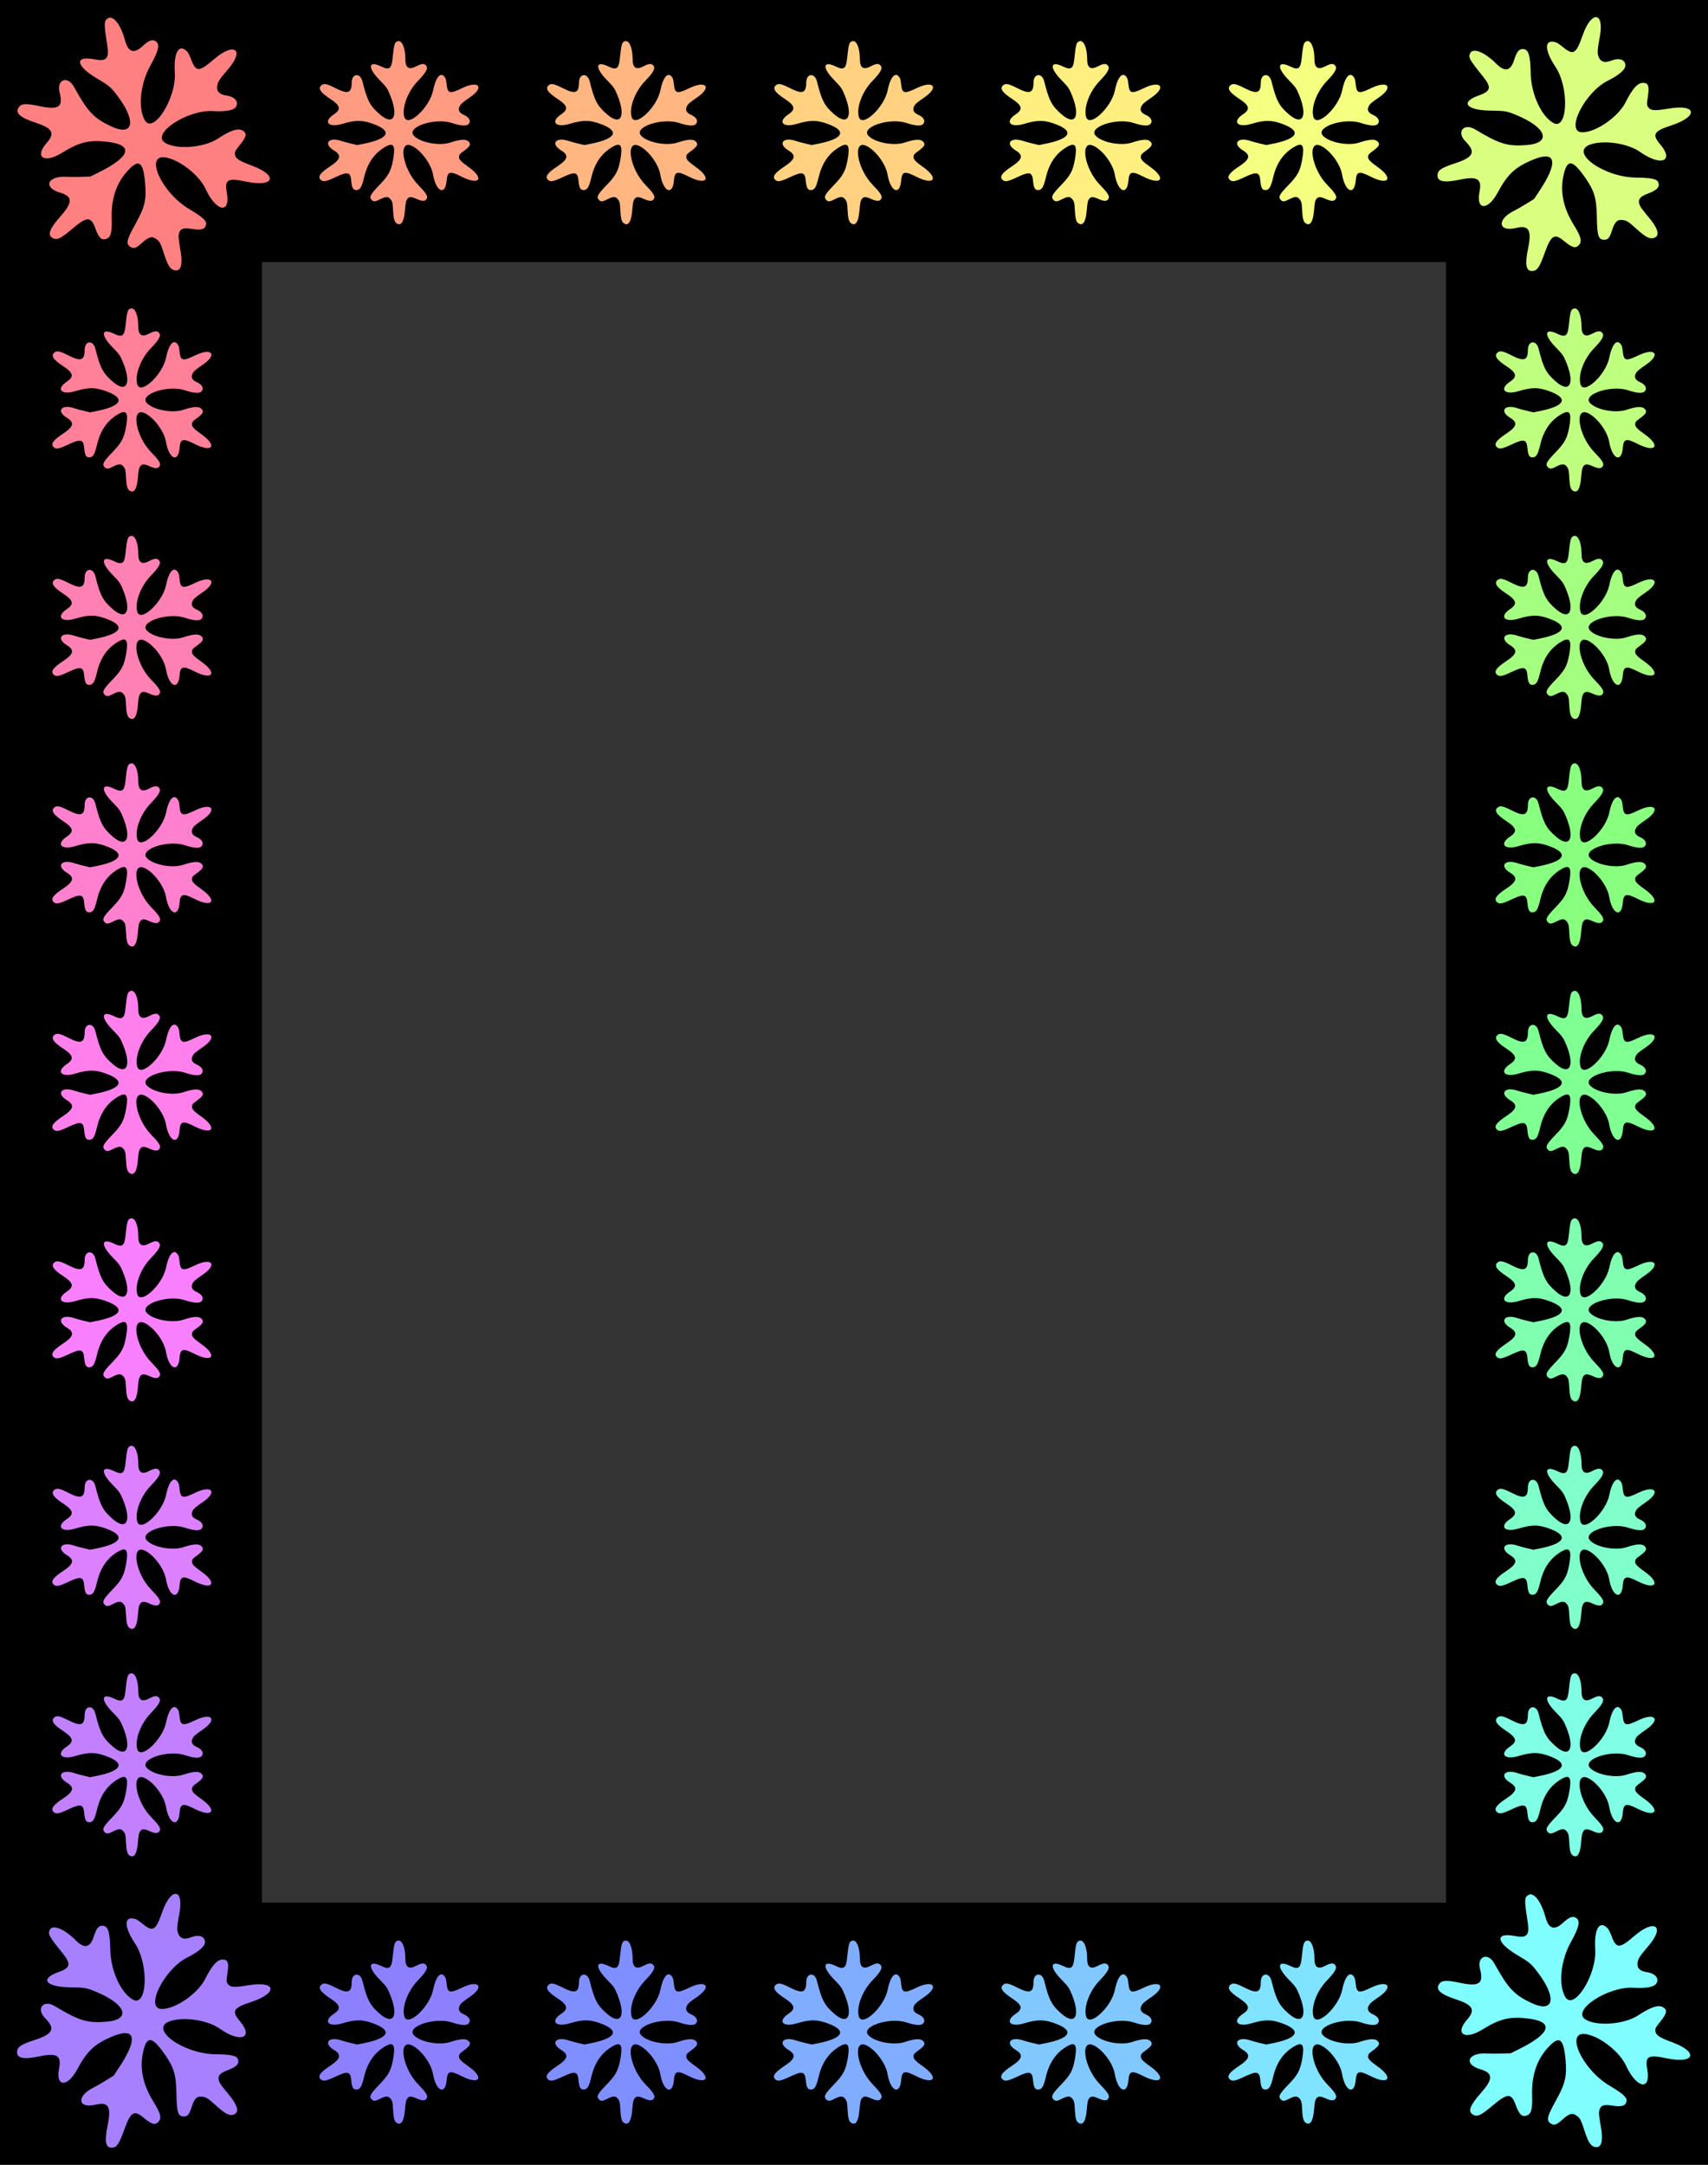 <?xml version="1.0" encoding="UTF-8" standalone="no"?>
<svg id="svg2" xmlns:rdf="http://www.w3.org/1999/02/22-rdf-syntax-ns#" xmlns="http://www.w3.org/2000/svg" height="536.22mm" width="423.2mm" version="1.1" xmlns:cc="http://creativecommons.org/ns#" xmlns:dc="http://purl.org/dc/elements/1.1/" viewBox="0 0 1499.525 1900">
<rect x="0" y="0" width="1499.525" height="1900" fill="#333333" stroke="none"/>
<g id="layer1" transform="translate(35.972 1494.9)">
<g id="g4340">
<path id="rect4157" d="m-35.972-1494.9v1900h1499.5v-1900h-1499.5zm230 230h1039.5v1440h-1039.5v-1440z"/>
<path id="path4147" d="m167.85 361.36c-3.154 0.552-6.963-1.681-14.45-8.472-7.265-6.59-8.717-7.428-13.162-7.588-3.711-0.134-5.786 2.253-8.003 9.201-2.077 6.511-3.459 8.198-6.715 8.194-5.207-0.006-6.319-3.296-6.585-19.487-0.281-17.142-2.095-23.29-10.381-35.193-10.59-15.213-15.256-16.196-18.414-3.88-3.874 15.105-1.147 29.804 8.406 45.302 6.713 10.891 7.662 14.884 4.332 18.216-2.83 2.832-5.91 1.882-12.96-3.997-8.171-6.814-11.174-4.965-16.652 10.252-4.755 13.21-6.705 16.06-11.094 16.21-5.487 0.188-6.526-5.652-3.567-20.045 3.278-15.946 0.598-20.459-10.542-17.749-15.961 3.882-17.221-7.554-1.668-15.136 1.931-0.941 6.633-3.639 10.448-5.995l6.937-4.283 4.227-6.315c17.648-26.367 15.311-36.953-6.134-27.782-14.982 6.407-21.46 12.556-30.013 28.487-8.67 16.148-19.247 15.6-15.948-0.826 2.245-11.179-1.887-13.743-17.042-10.573-14.631 3.06-20.506 1.72-19.781-4.509 0.452-3.882 3.761-6.021 14.91-9.641 16.769-5.445 18.971-9.907 9.573-19.397-8.159-8.238-1.511-16.529 8.45-10.537 21.468 12.914 28.63 15.093 45.225 13.759 22.182-1.77 17.775-15.14-8.64-26.19-8.636-3.61-10.039-3.86-23.022-4.03-21.575-0.27-27.016-7.52-10.07-13.41 10.432-3.62 11.114-7.08 3.304-16.74-11.729-14.51-12.87-16.56-11.183-20.09 2.52-5.267 12.665-1.243 23.054 9.143 7.464 7.462 12.642 6.322 15.665-3.45 2.165-6.998 4.168-9.536 7.523-9.532 4.96 0.006 6.696 5.267 6.974 21.146 0.317 18.109 9.076 37.536 19.684 43.655 12.824 7.398 14.415-30.545 2.062-49.16-10.163-15.314-9.893-24.787 0.609-21.413 0.874 0.281 3.606 2.157 6.07 4.17 9.114 7.444 11.45 6.017 17.221-10.519 7.606-21.796 19.128-20.889 15.059 1.186-2.149 11.656-2.329 14.272-1.203 17.501 1.634 4.69 5.362 5.955 11.001 3.733 7.278-2.867 12.605-1.084 12.611 4.221 0.004 3.604-5.586 8.418-15.559 13.4-20.06 10.02-37.393 44.553-22.666 45.161 11.696 0.482 31.829-13.265 38.32-26.164 5.98-11.885 10.488-17.027 15.077-17.197 4.945-0.182 6.037 2.67 4.578 11.954-1.138 7.24-1.028 8.171 1.232 10.432 1.982 1.984 6.275 2.039 16.859 0.217 24.834-4.276 26.776 6.771 2.584 14.697-15.649 5.127-17.253 7.883-9.755 16.765 12.578 14.9 0.472 19.42-17.671 6.599-10.665-7.537-31.361-10.699-43.519-6.65-19.404 6.462 11.248 28.822 39.903 29.108 12.601 0.126 18.063 1.186 19.278 3.741 1.992 4.191-0.442 7.12-8.42 10.128-6.893 2.599-8.918 4.693-8.176 8.451 0.55 2.786 1.581 4.31 8.697 12.865 8.772 10.544 9.869 16.883 3.126 18.064z" fill="#a780ff"/>
<path id="path4149" fill="#80feff" d="m1363.2 389.15c-3.008-1.1-5.19-4.939-8.28-14.566-2.999-9.342-3.838-10.794-7.607-13.156-3.147-1.972-6.136-0.944-11.528 3.964-5.052 4.6-7.093 5.369-9.91 3.737-4.507-2.611-3.825-6.016 4.034-20.17 8.322-14.986 9.823-21.218 8.595-35.672-1.57-18.473-5.119-21.659-14.008-12.574-10.903 11.143-15.886 25.237-15.357 43.438 0.372 12.79-0.801 16.723-5.351 17.943-3.866 1.036-6.058-1.327-9.227-9.945-3.672-9.989-7.197-9.891-19.544 0.547-10.719 9.061-13.832 10.553-17.707 8.488-4.846-2.582-2.828-8.16 6.927-19.144 10.807-12.17 10.741-17.418-0.261-20.645-15.762-4.623-11.139-15.158 6.119-13.943 2.143 0.151 7.562 0.167 12.044 0.036l8.148-0.238 6.816-3.354c28.459-14.004 31.724-24.342 8.57-27.129-16.176-1.947-24.859 0.137-40.226 9.654-15.577 9.647-24.463 3.88-13.398-8.695 7.53-8.558 5.233-12.845-9.475-17.683-14.2-4.67-18.619-8.77-14.878-13.802 2.331-3.135 6.266-3.333 17.73-0.89 17.243 3.674 21.38 0.912 17.983-12.008-2.95-11.217 6.95-15.07 12.583-4.898 12.139 21.925 17.253 27.395 32.291 34.542 20.1 9.553 22.961-4.225 5.609-27.015-5.673-7.451-6.766-8.366-17.927-15.004-18.547-11.033-19.638-20.03-2.019-16.653 10.847 2.079 13.164-0.572 11.228-12.848-2.907-18.434-2.871-20.78 0.351-22.99 4.814-3.3 11.589 5.26 15.397 19.452 2.74 10.195 7.789 11.799 15.29 4.85 5.371-4.977 8.374-6.173 11.278-4.49 4.293 2.487 3.167 7.912-4.527 21.802-8.774 15.842-10.895 37.048-4.766 47.654 7.41 12.823 27.747-19.24 26.35-41.542-1.149-18.347 3.817-26.416 11.227-18.24 0.617 0.681 2.045 3.672 3.173 6.648 4.173 11.007 6.91 10.94 20.17-0.494 17.478-15.071 27.003-8.52 12.449 8.561-7.685 9.019-9.148 11.195-9.787 14.554-0.928 4.879 1.668 7.84 7.661 8.737 7.736 1.159 11.458 5.368 8.813 9.965-1.797 3.123-9.044 4.496-20.17 3.82-22.38-1.359-54.645 19.876-42.196 27.77 9.888 6.269 34.193 4.438 46.26-3.487 11.118-7.301 17.591-9.499 21.65-7.349 4.373 2.316 3.894 5.333-2.008 12.643-4.603 5.701-4.973 6.562-4.146 9.65 0.726 2.71 4.416 4.905 14.492 8.623 23.644 8.722 19.806 19.261-5.106 14.021-16.115-3.39-18.88-1.805-16.825 9.638 3.448 19.197-9.295 17.055-18.601-3.127-5.47-11.863-21.813-24.956-34.366-27.533-20.033-4.112-4.661 30.588 20.012 45.173 10.85 6.413 15.051 10.065 14.826 12.885-0.369 4.627-3.941 5.945-12.352 4.559-7.268-1.198-10.068-0.398-11.303 3.229-0.916 2.688-0.785 4.523 1.104 15.493 2.328 13.52 0.11 19.559-6.319 17.208z"/>
<path id="path4151" fill="#ff8080" d="m116.15-1258c-3.008-1.1-5.191-4.939-8.281-14.566-2.999-9.342-3.838-10.794-7.607-13.156-3.147-1.972-6.137-0.944-11.528 3.964-5.052 4.6-7.093 5.369-9.91 3.737-4.507-2.611-3.825-6.016 4.034-20.17 8.322-14.986 9.823-21.218 8.595-35.672-1.57-18.474-5.119-21.659-14.008-12.574-10.903 11.143-15.886 25.237-15.357 43.438 0.372 12.79-0.801 16.723-5.351 17.943-3.866 1.036-6.059-1.327-9.227-9.945-3.672-9.989-7.197-9.891-19.544 0.547-10.719 9.061-13.832 10.553-17.707 8.488-4.846-2.582-2.828-8.16 6.927-19.144 10.807-12.17 10.741-17.418-0.261-20.645-15.762-4.623-11.139-15.158 6.119-13.943 2.143 0.151 7.562 0.167 12.044 0.036l8.148-0.238 6.816-3.354c28.459-14.004 31.724-24.341 8.57-27.129-16.176-1.947-24.859 0.136-40.227 9.654-15.577 9.647-24.463 3.88-13.399-8.695 7.53-8.558 5.233-12.845-9.475-17.683-14.2-4.67-18.619-8.77-14.878-13.802 2.331-3.135 6.266-3.333 17.73-0.89 17.243 3.674 21.38 0.912 17.983-12.008-2.95-11.217 6.95-15.07 12.583-4.898 12.139 21.925 17.253 27.395 32.291 34.542 20.1 9.553 22.961-4.225 5.609-27.015-5.673-7.451-6.766-8.366-17.927-15.004-18.547-11.033-19.638-20.03-2.019-16.653 10.847 2.079 13.164-0.572 11.228-12.848-2.907-18.434-2.871-20.78 0.351-22.99 4.814-3.3 11.59 5.26 15.397 19.452 2.736 10.197 7.789 11.8 15.29 4.849 5.372-4.977 8.374-6.172 11.278-4.49 4.293 2.487 3.167 7.912-4.527 21.802-8.774 15.842-10.895 37.048-4.766 47.654 7.409 12.823 27.747-19.24 26.35-41.542-1.149-18.347 3.817-26.416 11.227-18.24 0.617 0.681 2.045 3.672 3.173 6.648 4.173 11.007 6.91 10.94 20.17-0.493 17.478-15.071 27.003-8.52 12.449 8.561-7.685 9.019-9.148 11.195-9.787 14.554-0.928 4.879 1.668 7.84 7.661 8.737 7.736 1.159 11.458 5.368 8.813 9.965-1.797 3.123-9.044 4.496-20.17 3.82-22.38-1.359-54.645 19.876-42.195 27.77 9.888 6.269 34.193 4.438 46.26-3.487 11.117-7.301 17.591-9.499 21.649-7.35 4.373 2.316 3.894 5.333-2.008 12.643-4.603 5.701-4.973 6.562-4.146 9.65 0.726 2.71 4.416 4.905 14.492 8.623 23.644 8.722 19.806 19.261-5.106 14.021-16.115-3.39-18.881-1.805-16.825 9.638 3.448 19.197-9.295 17.055-18.601-3.127-5.47-11.863-21.813-24.957-34.366-27.533-20.033-4.112-4.661 30.588 20.012 45.173 10.85 6.413 15.051 10.065 14.826 12.885-0.369 4.627-3.941 5.945-12.352 4.559-7.268-1.197-10.068-0.398-11.303 3.229-0.916 2.688-0.785 4.523 1.104 15.493 2.328 13.52 0.11 19.559-6.319 17.208z"/>
<path id="path4153" d="m1414.9-1285.8c-3.154 0.553-6.963-1.681-14.45-8.472-7.265-6.59-8.717-7.427-13.162-7.587-3.711-0.134-5.786 2.253-8.003 9.201-2.077 6.511-3.459 8.198-6.715 8.194-5.207-0.01-6.319-3.296-6.585-19.486-0.281-17.142-2.095-23.29-10.381-35.193-10.59-15.213-15.256-16.196-18.414-3.881-3.874 15.105-1.147 29.804 8.405 45.302 6.713 10.891 7.663 14.884 4.332 18.216-2.83 2.832-5.91 1.882-12.96-3.997-8.172-6.814-11.174-4.965-16.652 10.252-4.755 13.21-6.705 16.06-11.094 16.21-5.487 0.188-6.526-5.652-3.567-20.045 3.278-15.946 0.598-20.459-10.542-17.749-15.96 3.883-17.221-7.554-1.668-15.136 1.931-0.941 6.633-3.639 10.448-5.995l6.937-4.283 4.227-6.315c17.648-26.367 15.311-36.953-6.134-27.782-14.982 6.407-21.46 12.556-30.013 28.487-8.67 16.148-19.247 15.6-15.948-0.826 2.245-11.179-1.887-13.743-17.042-10.573-14.631 3.06-20.506 1.721-19.781-4.509 0.452-3.882 3.761-6.021 14.91-9.641 16.769-5.445 18.971-9.907 9.573-19.396-8.16-8.238-1.511-16.529 8.45-10.537 21.468 12.914 28.63 15.093 45.225 13.759 22.18-1.783 17.773-15.147-8.641-26.202-8.636-3.614-10.04-3.86-23.022-4.025-21.575-0.275-27.016-7.521-10.07-13.411 10.432-3.627 11.114-7.082 3.304-16.744-11.729-14.509-12.87-16.56-11.183-20.085 2.52-5.267 12.665-1.243 23.054 9.143 7.468 7.458 12.642 6.322 15.665-3.45 2.165-6.998 4.168-9.536 7.524-9.532 4.96 0.01 6.696 5.268 6.974 21.146 0.317 18.109 9.076 37.536 19.684 43.655 12.824 7.397 14.415-30.545 2.062-49.16-10.163-15.314-9.893-24.787 0.609-21.413 0.874 0.281 3.606 2.157 6.07 4.17 9.114 7.444 11.45 6.017 17.221-10.519 7.606-21.796 19.128-20.889 15.058 1.186-2.149 11.656-2.328 14.272-1.203 17.501 1.634 4.69 5.362 5.955 11.001 3.734 7.278-2.867 12.605-1.084 12.612 4.221 0 3.604-5.586 8.418-15.559 13.4-20.06 10.02-37.393 44.553-22.666 45.161 11.696 0.482 31.829-13.264 38.32-26.164 5.98-11.885 10.488-17.027 15.076-17.197 4.945-0.182 6.037 2.67 4.579 11.954-1.138 7.24-1.028 8.171 1.232 10.432 1.983 1.984 6.275 2.039 16.859 0.217 24.834-4.276 26.776 6.771 2.584 14.697-15.65 5.127-17.253 7.883-9.755 16.765 12.578 14.9 0.472 19.42-17.671 6.599-10.665-7.537-31.361-10.699-43.519-6.65-19.404 6.462 11.248 28.822 39.903 29.108 12.601 0.126 18.064 1.186 19.278 3.741 1.992 4.191-0.442 7.12-8.42 10.128-6.893 2.599-8.918 4.693-8.175 8.451 0.55 2.786 1.581 4.31 8.697 12.865 8.772 10.544 9.868 16.883 3.126 18.064z" fill="#daff80"/>
<path id="path4171" d="m312.08-1299c-1.835-1.289-2.615-4.281-2.962-11.35-0.336-6.86-0.641-7.994-2.761-10.275-1.77-1.904-3.978-1.751-8.512 0.591-4.249 2.194-5.768 2.345-7.377 0.73-2.575-2.582-1.497-4.761 6.38-12.907 8.34-8.624 10.483-12.566 12.27-22.561 2.283-12.776 0.46-15.573-7.195-11.041-9.389 5.558-15.31 14.184-18.248 26.586-2.064 8.716-3.57 11.162-6.867 11.162-2.801 0-3.856-1.996-4.438-8.397-0.674-7.42-3.075-7.992-13.313-3.173-8.888 4.183-11.263 4.628-13.509 2.529-2.809-2.625-0.434-6.03 8.15-11.689 9.511-6.269 10.416-9.83 3.562-14.006-9.82-5.983-4.787-12.268 6.662-8.318 1.421 0.49 5.083 1.484 8.137 2.208l5.552 1.316 5.216-1.032c21.778-4.31 25.857-10.707 10.706-16.789-10.585-4.249-16.833-4.414-28.947-0.765-12.279 3.699-17.243-1.812-7.485-8.308 6.641-4.421 5.864-7.737-3.205-13.674-8.755-5.732-11.001-9.305-7.561-12.029 2.144-1.697 4.84-1.118 12.149 2.612 10.994 5.611 14.291 4.493 14.333-4.859 0.036-8.119 7.428-8.93 9.395-1.031 4.238 17.025 6.705 21.651 15.579 29.21 11.861 10.103 16.29 1.306 8.684-17.249-2.487-6.066-3.06-6.883-9.404-13.395-10.543-10.822-9.652-17.103 1.65-11.626 6.958 3.372 9.004 2 9.918-6.651 1.372-12.991 1.821-14.571 4.4-15.481 3.852-1.359 6.884 5.658 6.889 15.944 0.003 7.39 3.13 9.39 9.46 6.051 4.533-2.391 6.78-2.655 8.439-0.992 2.452 2.46 0.709 5.923-7.008 13.921-8.801 9.121-14.074 23.075-11.851 31.357 2.688 10.013 22.244-7.979 25.338-23.312 2.545-12.613 7.364-17.169 10.894-10.298 0.294 0.572 0.717 2.854 0.942 5.07 0.829 8.199 2.691 8.65 13.727 3.323 14.547-7.021 19.801-0.866 6.867 8.045-6.829 4.705-8.212 5.911-9.253 8.067-1.511 3.131-0.292 5.603 3.598 7.297 5.021 2.186 6.776 5.707 4.155 8.335-1.781 1.786-6.929 1.4-14.33-1.074-14.886-4.976-40.547 3.532-33.558 11.127 5.551 6.032 22.316 9.199 31.91 6.029 8.839-2.921 13.614-3.233 15.969-1.044 2.538 2.359 1.667 4.312-3.647 8.185-4.144 3.02-4.551 3.535-4.551 5.774 0 1.964 2.098 4.117 8.237 8.457 14.408 10.184 9.904 16.614-5.991 8.554-10.282-5.213-12.439-4.644-13.121 3.467-1.145 13.605-9.373 9.847-12.011-5.486-1.551-9.013-10.23-20.829-18.252-24.847-12.801-6.412-8.689 19.837 5.352 34.172 6.175 6.303 8.354 9.534 7.692 11.4-1.087 3.061-3.741 3.305-9.178 0.843-4.698-2.127-6.735-2.094-8.227 0.134-1.106 1.652-1.35 2.916-2.059 10.676-0.874 9.564-3.467 13.244-7.388 10.489z" fill="#ff9b80"/>
<path id="path4173" fill="#ffd180" d="m711.13-1299c-1.835-1.289-2.615-4.281-2.962-11.35-0.336-6.86-0.641-7.994-2.761-10.275-1.77-1.904-3.978-1.751-8.512 0.591-4.249 2.194-5.768 2.345-7.377 0.73-2.575-2.582-1.497-4.761 6.38-12.907 8.34-8.624 10.483-12.566 12.27-22.561 2.283-12.776 0.46-15.573-7.195-11.041-9.389 5.558-15.31 14.184-18.248 26.586-2.064 8.716-3.57 11.162-6.867 11.162-2.801 0-3.856-1.996-4.438-8.397-0.674-7.42-3.075-7.992-13.313-3.173-8.888 4.183-11.263 4.628-13.509 2.529-2.809-2.625-0.434-6.03 8.15-11.689 9.511-6.269 10.416-9.83 3.562-14.006-9.82-5.983-4.787-12.268 6.662-8.318 1.421 0.49 5.083 1.484 8.137 2.208l5.552 1.316 5.216-1.032c21.778-4.31 25.857-10.707 10.706-16.789-10.585-4.249-16.833-4.414-28.947-0.765-12.279 3.699-17.243-1.812-7.485-8.308 6.641-4.421 5.864-7.737-3.205-13.674-8.755-5.732-11.001-9.305-7.561-12.029 2.144-1.697 4.84-1.118 12.149 2.612 10.994 5.611 14.291 4.493 14.333-4.859 0.036-8.119 7.428-8.93 9.395-1.031 4.238 17.025 6.705 21.651 15.579 29.21 11.861 10.103 16.29 1.306 8.684-17.249-2.487-6.066-3.06-6.883-9.404-13.395-10.543-10.822-9.652-17.103 1.65-11.626 6.958 3.372 9.004 2 9.918-6.651 1.372-12.991 1.821-14.571 4.4-15.481 3.852-1.359 6.884 5.658 6.889 15.944 0.003 7.39 3.13 9.39 9.46 6.051 4.533-2.391 6.78-2.655 8.439-0.992 2.452 2.46 0.709 5.923-7.008 13.921-8.801 9.121-14.074 23.075-11.851 31.357 2.688 10.013 22.244-7.979 25.338-23.312 2.545-12.613 7.364-17.169 10.894-10.298 0.294 0.572 0.717 2.854 0.942 5.07 0.829 8.199 2.691 8.65 13.727 3.323 14.547-7.021 19.801-0.866 6.867 8.045-6.829 4.705-8.212 5.911-9.253 8.067-1.511 3.131-0.292 5.603 3.598 7.297 5.021 2.186 6.776 5.707 4.155 8.335-1.781 1.786-6.929 1.4-14.33-1.074-14.886-4.976-40.547 3.532-33.558 11.127 5.551 6.032 22.316 9.199 31.91 6.029 8.839-2.921 13.614-3.233 15.969-1.044 2.538 2.359 1.667 4.312-3.647 8.185-4.144 3.02-4.551 3.535-4.551 5.774 0 1.964 2.098 4.117 8.237 8.457 14.408 10.184 9.904 16.614-5.991 8.554-10.282-5.213-12.439-4.644-13.121 3.467-1.145 13.605-9.373 9.847-12.011-5.486-1.551-9.013-10.23-20.829-18.252-24.847-12.801-6.412-8.689 19.837 5.352 34.172 6.175 6.303 8.354 9.534 7.692 11.4-1.087 3.061-3.741 3.305-9.178 0.843-4.698-2.127-6.735-2.094-8.227 0.134-1.106 1.652-1.35 2.916-2.059 10.676-0.874 9.564-3.467 13.244-7.388 10.489z"/>
<path id="path4175" d="m910.66-1299c-1.835-1.289-2.615-4.281-2.962-11.35-0.336-6.86-0.641-7.994-2.761-10.275-1.77-1.904-3.978-1.751-8.512 0.591-4.249 2.194-5.768 2.345-7.377 0.73-2.575-2.582-1.497-4.761 6.38-12.907 8.34-8.624 10.483-12.566 12.27-22.561 2.283-12.776 0.46-15.573-7.195-11.041-9.389 5.558-15.31 14.184-18.248 26.586-2.064 8.716-3.57 11.162-6.867 11.162-2.801 0-3.856-1.996-4.438-8.397-0.674-7.42-3.075-7.992-13.313-3.173-8.888 4.183-11.263 4.628-13.509 2.529-2.809-2.625-0.434-6.03 8.15-11.689 9.511-6.269 10.416-9.83 3.562-14.006-9.82-5.983-4.787-12.268 6.662-8.318 1.421 0.49 5.083 1.484 8.137 2.208l5.552 1.316 5.216-1.032c21.778-4.31 25.857-10.707 10.706-16.789-10.585-4.249-16.833-4.414-28.947-0.765-12.279 3.699-17.243-1.812-7.485-8.308 6.641-4.421 5.864-7.737-3.205-13.674-8.755-5.732-11.001-9.305-7.561-12.029 2.144-1.697 4.84-1.118 12.149 2.612 10.994 5.611 14.291 4.493 14.333-4.859 0.036-8.119 7.428-8.93 9.395-1.031 4.238 17.025 6.705 21.651 15.579 29.21 11.861 10.103 16.29 1.306 8.684-17.249-2.487-6.066-3.06-6.883-9.404-13.395-10.543-10.822-9.652-17.103 1.65-11.626 6.958 3.372 9.004 2 9.918-6.651 1.372-12.991 1.821-14.571 4.4-15.481 3.852-1.359 6.884 5.658 6.889 15.944 0.003 7.39 3.13 9.39 9.46 6.051 4.533-2.391 6.78-2.655 8.439-0.992 2.452 2.46 0.709 5.923-7.008 13.921-8.801 9.121-14.074 23.075-11.851 31.357 2.688 10.013 22.244-7.979 25.338-23.312 2.545-12.613 7.364-17.169 10.894-10.298 0.294 0.572 0.717 2.854 0.942 5.07 0.829 8.199 2.691 8.65 13.727 3.323 14.547-7.021 19.801-0.866 6.867 8.045-6.829 4.705-8.212 5.911-9.253 8.067-1.511 3.131-0.292 5.603 3.598 7.297 5.021 2.186 6.776 5.707 4.155 8.335-1.781 1.786-6.929 1.4-14.33-1.074-14.886-4.976-40.547 3.532-33.558 11.127 5.551 6.032 22.316 9.199 31.91 6.029 8.839-2.921 13.614-3.233 15.969-1.044 2.538 2.359 1.667 4.312-3.647 8.185-4.144 3.02-4.551 3.535-4.551 5.774 0 1.964 2.098 4.117 8.237 8.457 14.408 10.184 9.904 16.614-5.991 8.554-10.282-5.213-12.439-4.644-13.121 3.467-1.145 13.605-9.373 9.847-12.011-5.486-1.551-9.013-10.23-20.829-18.252-24.847-12.801-6.412-8.689 19.837 5.352 34.172 6.175 6.303 8.354 9.534 7.692 11.4-1.087 3.061-3.741 3.305-9.178 0.843-4.698-2.127-6.735-2.094-8.227 0.134-1.106 1.652-1.35 2.916-2.059 10.676-0.874 9.564-3.467 13.244-7.388 10.489z" fill="#ffef80"/>
<path id="path4177" fill="#f5ff80" d="m1110.2-1299c-1.835-1.289-2.615-4.281-2.962-11.35-0.336-6.86-0.641-7.994-2.761-10.275-1.77-1.904-3.978-1.751-8.512 0.591-4.249 2.194-5.768 2.345-7.377 0.73-2.575-2.582-1.497-4.761 6.38-12.907 8.34-8.624 10.483-12.566 12.27-22.561 2.283-12.776 0.46-15.573-7.195-11.041-9.389 5.558-15.31 14.184-18.248 26.586-2.064 8.716-3.57 11.162-6.867 11.162-2.801 0-3.856-1.996-4.438-8.397-0.674-7.42-3.075-7.992-13.313-3.173-8.888 4.183-11.263 4.628-13.509 2.529-2.809-2.625-0.434-6.03 8.15-11.689 9.511-6.269 10.416-9.83 3.562-14.006-9.82-5.983-4.787-12.268 6.662-8.318 1.421 0.49 5.083 1.484 8.137 2.208l5.552 1.316 5.216-1.032c21.778-4.31 25.858-10.707 10.706-16.789-10.585-4.249-16.833-4.414-28.947-0.765-12.279 3.699-17.243-1.812-7.485-8.308 6.641-4.421 5.864-7.737-3.205-13.674-8.755-5.732-11.001-9.305-7.561-12.029 2.144-1.697 4.84-1.118 12.149 2.612 10.994 5.611 14.291 4.493 14.333-4.859 0.036-8.119 7.428-8.93 9.395-1.031 4.238 17.025 6.705 21.651 15.579 29.21 11.861 10.103 16.29 1.306 8.684-17.249-2.487-6.066-3.06-6.883-9.404-13.395-10.543-10.822-9.652-17.103 1.649-11.626 6.958 3.372 9.004 2 9.918-6.651 1.372-12.991 1.821-14.571 4.4-15.481 3.852-1.359 6.884 5.658 6.889 15.944 0 7.39 3.13 9.39 9.46 6.051 4.533-2.391 6.78-2.655 8.439-0.992 2.452 2.46 0.709 5.923-7.008 13.921-8.801 9.121-14.074 23.075-11.851 31.357 2.688 10.013 22.244-7.979 25.338-23.312 2.545-12.613 7.364-17.169 10.894-10.298 0.294 0.572 0.718 2.854 0.942 5.07 0.829 8.199 2.691 8.65 13.727 3.323 14.546-7.021 19.8-0.866 6.867 8.045-6.829 4.705-8.212 5.911-9.253 8.067-1.511 3.131-0.292 5.603 3.598 7.297 5.021 2.186 6.776 5.707 4.155 8.335-1.781 1.786-6.929 1.4-14.33-1.074-14.886-4.976-40.547 3.532-33.558 11.127 5.551 6.032 22.316 9.199 31.91 6.029 8.839-2.921 13.614-3.233 15.969-1.044 2.538 2.359 1.667 4.312-3.647 8.185-4.144 3.02-4.551 3.535-4.551 5.774 0 1.964 2.098 4.117 8.237 8.457 14.408 10.184 9.904 16.614-5.991 8.554-10.282-5.213-12.439-4.644-13.121 3.467-1.145 13.605-9.373 9.847-12.011-5.486-1.551-9.013-10.23-20.829-18.252-24.847-12.801-6.412-8.69 19.837 5.352 34.172 6.175 6.303 8.354 9.534 7.692 11.4-1.087 3.061-3.741 3.305-9.178 0.843-4.698-2.127-6.735-2.094-8.227 0.134-1.106 1.652-1.35 2.916-2.059 10.676-0.874 9.564-3.467 13.244-7.388 10.489z"/>
<path id="path4181" d="m77.613-1064.4c-1.835-1.289-2.615-4.281-2.962-11.35-0.336-6.86-0.641-7.994-2.761-10.275-1.77-1.904-3.978-1.751-8.512 0.591-4.249 2.194-5.768 2.345-7.377 0.73-2.575-2.582-1.497-4.761 6.38-12.907 8.34-8.624 10.483-12.566 12.27-22.561 2.283-12.776 0.46-15.573-7.195-11.041-9.389 5.558-15.31 14.184-18.248 26.586-2.064 8.716-3.57 11.162-6.867 11.162-2.801 0-3.856-1.996-4.438-8.397-0.674-7.42-3.075-7.992-13.313-3.173-8.888 4.183-11.263 4.628-13.509 2.529-2.809-2.625-0.434-6.03 8.15-11.689 9.511-6.269 10.416-9.83 3.562-14.006-9.82-5.983-4.787-12.268 6.662-8.318 1.421 0.49 5.083 1.484 8.137 2.208l5.552 1.316 5.216-1.032c21.778-4.31 25.857-10.707 10.706-16.789-10.585-4.249-16.833-4.414-28.947-0.765-12.279 3.699-17.243-1.812-7.485-8.308 6.641-4.421 5.864-7.737-3.205-13.674-8.755-5.732-11.001-9.305-7.561-12.029 2.144-1.697 4.84-1.118 12.149 2.612 10.994 5.611 14.291 4.493 14.333-4.859 0.037-8.119 7.428-8.93 9.395-1.031 4.238 17.025 6.705 21.651 15.579 29.21 11.861 10.103 16.29 1.306 8.684-17.249-2.487-6.066-3.06-6.883-9.405-13.395-10.543-10.822-9.652-17.103 1.65-11.626 6.958 3.372 9.004 2 9.918-6.651 1.372-12.991 1.821-14.571 4.4-15.481 3.852-1.359 6.884 5.658 6.889 15.944 0.003 7.39 3.13 9.39 9.46 6.051 4.533-2.391 6.78-2.655 8.439-0.992 2.452 2.46 0.709 5.923-7.008 13.921-8.801 9.121-14.075 23.075-11.851 31.357 2.688 10.013 22.244-7.979 25.338-23.312 2.545-12.613 7.364-17.169 10.894-10.298 0.294 0.572 0.717 2.854 0.942 5.07 0.829 8.199 2.691 8.65 13.727 3.323 14.547-7.021 19.801-0.866 6.867 8.045-6.829 4.705-8.212 5.911-9.253 8.067-1.511 3.131-0.292 5.603 3.598 7.297 5.021 2.186 6.776 5.707 4.155 8.335-1.781 1.786-6.929 1.4-14.329-1.074-14.886-4.976-40.547 3.532-33.558 11.127 5.551 6.032 22.316 9.199 31.91 6.029 8.839-2.921 13.614-3.233 15.969-1.044 2.538 2.359 1.667 4.312-3.647 8.185-4.144 3.02-4.551 3.535-4.551 5.774 0 1.964 2.098 4.117 8.237 8.457 14.407 10.184 9.904 16.614-5.991 8.554-10.282-5.213-12.439-4.644-13.121 3.467-1.145 13.605-9.373 9.847-12.011-5.486-1.551-9.013-10.23-20.829-18.252-24.847-12.801-6.412-8.689 19.837 5.352 34.172 6.175 6.303 8.354 9.534 7.692 11.4-1.087 3.061-3.741 3.305-9.178 0.843-4.698-2.127-6.735-2.094-8.227 0.134-1.106 1.652-1.35 2.916-2.059 10.676-0.874 9.564-3.467 13.244-7.388 10.489z" fill="#ff8098"/>
<path id="path4183" fill="#ff80b3" d="m77.613-864.74c-1.835-1.289-2.615-4.281-2.962-11.35-0.336-6.86-0.641-7.994-2.761-10.275-1.77-1.904-3.978-1.751-8.512 0.59-4.249 2.194-5.768 2.344-7.377 0.73-2.575-2.582-1.497-4.761 6.38-12.907 8.34-8.624 10.483-12.566 12.27-22.561 2.283-12.775 0.46-15.573-7.195-11.041-9.389 5.558-15.31 14.184-18.248 26.586-2.064 8.716-3.57 11.162-6.867 11.162-2.801 0-3.856-1.996-4.438-8.397-0.674-7.42-3.075-7.992-13.313-3.173-8.888 4.183-11.263 4.628-13.509 2.529-2.809-2.625-0.434-6.03 8.15-11.689 9.511-6.269 10.416-9.83 3.562-14.007-9.82-5.983-4.787-12.269 6.662-8.318 1.421 0.491 5.083 1.484 8.137 2.208l5.552 1.316 5.216-1.032c21.778-4.31 25.857-10.707 10.706-16.789-10.585-4.249-16.833-4.414-28.947-0.765-12.279 3.699-17.243-1.812-7.485-8.308 6.641-4.421 5.864-7.737-3.205-13.674-8.755-5.732-11.001-9.305-7.561-12.029 2.144-1.697 4.84-1.118 12.149 2.612 10.994 5.611 14.291 4.493 14.333-4.859 0.037-8.119 7.428-8.93 9.395-1.03 4.238 17.025 6.705 21.651 15.579 29.21 11.861 10.103 16.29 1.306 8.684-17.249-2.487-6.066-3.06-6.883-9.405-13.395-10.543-10.822-9.652-17.103 1.65-11.626 6.958 3.372 9.004 2 9.918-6.652 1.372-12.991 1.821-14.571 4.4-15.481 3.852-1.359 6.884 5.658 6.889 15.944 0.003 7.39 3.13 9.39 9.46 6.051 4.533-2.391 6.78-2.655 8.439-0.992 2.452 2.46 0.709 5.923-7.008 13.921-8.801 9.121-14.075 23.075-11.851 31.357 2.688 10.013 22.244-7.979 25.338-23.312 2.545-12.613 7.364-17.169 10.894-10.298 0.294 0.572 0.717 2.854 0.942 5.07 0.829 8.199 2.691 8.65 13.727 3.323 14.547-7.021 19.801-0.866 6.867 8.045-6.829 4.705-8.212 5.911-9.253 8.067-1.511 3.131-0.292 5.603 3.598 7.297 5.021 2.186 6.776 5.707 4.155 8.335-1.781 1.786-6.929 1.4-14.329-1.074-14.886-4.976-40.547 3.532-33.558 11.127 5.551 6.032 22.316 9.199 31.91 6.029 8.839-2.921 13.614-3.233 15.969-1.044 2.538 2.359 1.667 4.312-3.647 8.185-4.144 3.02-4.551 3.535-4.551 5.774 0 1.964 2.098 4.117 8.237 8.457 14.407 10.184 9.904 16.614-5.991 8.554-10.282-5.213-12.439-4.644-13.121 3.467-1.145 13.605-9.373 9.847-12.011-5.486-1.551-9.013-10.23-20.829-18.252-24.847-12.801-6.412-8.689 19.837 5.352 34.172 6.175 6.303 8.354 9.534 7.692 11.4-1.087 3.061-3.741 3.305-9.178 0.843-4.698-2.127-6.735-2.094-8.227 0.134-1.106 1.652-1.35 2.916-2.059 10.675-0.874 9.564-3.467 13.245-7.388 10.489z"/>
<path id="path4185" d="m77.613-665.08c-1.835-1.289-2.615-4.281-2.962-11.35-0.336-6.86-0.641-7.994-2.761-10.275-1.77-1.904-3.978-1.751-8.512 0.59-4.249 2.194-5.768 2.344-7.377 0.73-2.575-2.582-1.497-4.761 6.38-12.907 8.34-8.624 10.483-12.566 12.27-22.561 2.283-12.775 0.46-15.573-7.195-11.041-9.389 5.558-15.31 14.184-18.248 26.586-2.064 8.716-3.57 11.162-6.867 11.162-2.801 0-3.856-1.996-4.438-8.397-0.674-7.42-3.075-7.992-13.313-3.173-8.888 4.183-11.263 4.628-13.509 2.529-2.809-2.625-0.434-6.03 8.15-11.689 9.511-6.269 10.416-9.83 3.562-14.007-9.82-5.983-4.787-12.269 6.662-8.318 1.421 0.491 5.083 1.484 8.137 2.208l5.552 1.316 5.216-1.032c21.778-4.31 25.857-10.707 10.706-16.789-10.585-4.249-16.833-4.414-28.947-0.765-12.279 3.699-17.243-1.812-7.485-8.308 6.641-4.421 5.864-7.737-3.205-13.674-8.755-5.732-11.001-9.305-7.561-12.029 2.144-1.697 4.84-1.118 12.149 2.612 10.994 5.611 14.291 4.493 14.333-4.859 0.037-8.119 7.428-8.93 9.395-1.03 4.238 17.025 6.705 21.651 15.579 29.21 11.861 10.103 16.29 1.306 8.684-17.249-2.487-6.066-3.06-6.883-9.405-13.395-10.543-10.822-9.652-17.103 1.65-11.626 6.958 3.372 9.004 2 9.918-6.651 1.372-12.991 1.821-14.571 4.4-15.481 3.852-1.359 6.884 5.658 6.889 15.944 0.003 7.39 3.13 9.39 9.46 6.051 4.533-2.391 6.78-2.655 8.439-0.991 2.452 2.46 0.709 5.923-7.008 13.921-8.801 9.121-14.075 23.075-11.851 31.357 2.688 10.013 22.244-7.979 25.338-23.312 2.545-12.613 7.364-17.169 10.894-10.298 0.294 0.572 0.717 2.854 0.942 5.07 0.829 8.199 2.691 8.65 13.727 3.323 14.547-7.021 19.801-0.866 6.867 8.045-6.829 4.705-8.212 5.911-9.253 8.067-1.511 3.131-0.292 5.603 3.598 7.297 5.021 2.186 6.776 5.707 4.155 8.335-1.781 1.786-6.929 1.4-14.329-1.074-14.886-4.976-40.547 3.532-33.558 11.127 5.551 6.032 22.316 9.199 31.91 6.029 8.839-2.921 13.614-3.233 15.969-1.044 2.538 2.359 1.667 4.312-3.647 8.185-4.144 3.02-4.551 3.535-4.551 5.774 0 1.964 2.098 4.117 8.237 8.457 14.407 10.184 9.904 16.614-5.991 8.554-10.282-5.213-12.439-4.644-13.121 3.467-1.145 13.605-9.373 9.847-12.011-5.486-1.551-9.013-10.23-20.829-18.252-24.847-12.801-6.412-8.689 19.837 5.352 34.172 6.175 6.303 8.354 9.534 7.692 11.4-1.087 3.061-3.741 3.305-9.178 0.843-4.698-2.127-6.735-2.094-8.227 0.134-1.106 1.652-1.35 2.916-2.059 10.675-0.874 9.564-3.467 13.245-7.388 10.489z" fill="#ff80ce"/>
<path id="path4187" fill="#ff80ec" d="m77.613-465.43c-1.835-1.289-2.615-4.281-2.962-11.35-0.336-6.86-0.641-7.994-2.761-10.275-1.77-1.904-3.978-1.751-8.512 0.59-4.249 2.194-5.768 2.344-7.377 0.73-2.575-2.582-1.497-4.761 6.38-12.907 8.34-8.624 10.483-12.566 12.27-22.561 2.283-12.775 0.46-15.573-7.195-11.041-9.389 5.558-15.31 14.184-18.248 26.586-2.064 8.716-3.57 11.162-6.867 11.162-2.801 0-3.856-1.996-4.438-8.397-0.674-7.42-3.075-7.992-13.313-3.173-8.888 4.183-11.263 4.628-13.509 2.529-2.809-2.625-0.434-6.03 8.15-11.689 9.511-6.269 10.416-9.83 3.562-14.007-9.82-5.983-4.787-12.269 6.662-8.318 1.421 0.491 5.083 1.484 8.137 2.208l5.552 1.316 5.216-1.032c21.778-4.31 25.857-10.707 10.706-16.789-10.585-4.249-16.833-4.414-28.947-0.765-12.279 3.699-17.243-1.812-7.485-8.308 6.641-4.421 5.864-7.737-3.205-13.674-8.755-5.732-11.001-9.305-7.561-12.029 2.144-1.697 4.84-1.118 12.149 2.612 10.994 5.611 14.291 4.493 14.333-4.859 0.037-8.119 7.428-8.93 9.395-1.03 4.238 17.025 6.705 21.651 15.579 29.21 11.861 10.103 16.29 1.306 8.684-17.249-2.487-6.066-3.06-6.883-9.405-13.395-10.543-10.822-9.652-17.103 1.65-11.626 6.958 3.372 9.004 2 9.918-6.651 1.372-12.991 1.821-14.571 4.4-15.481 3.852-1.359 6.884 5.658 6.889 15.944 0.003 7.39 3.13 9.39 9.46 6.051 4.533-2.391 6.78-2.655 8.439-0.991 2.452 2.46 0.709 5.923-7.008 13.921-8.801 9.121-14.075 23.075-11.851 31.357 2.688 10.013 22.244-7.979 25.338-23.312 2.545-12.613 7.364-17.169 10.894-10.298 0.294 0.572 0.717 2.854 0.942 5.07 0.829 8.199 2.691 8.65 13.727 3.323 14.547-7.021 19.801-0.866 6.867 8.045-6.829 4.705-8.212 5.911-9.253 8.067-1.511 3.131-0.292 5.603 3.598 7.297 5.021 2.186 6.776 5.707 4.155 8.335-1.781 1.786-6.929 1.4-14.329-1.074-14.886-4.976-40.547 3.532-33.558 11.127 5.551 6.032 22.316 9.199 31.91 6.029 8.839-2.921 13.614-3.233 15.969-1.044 2.538 2.359 1.667 4.312-3.647 8.185-4.144 3.02-4.551 3.535-4.551 5.774 0 1.964 2.098 4.117 8.237 8.457 14.407 10.184 9.904 16.614-5.991 8.554-10.282-5.213-12.439-4.644-13.121 3.467-1.145 13.605-9.373 9.847-12.011-5.486-1.551-9.013-10.23-20.829-18.252-24.847-12.801-6.412-8.689 19.837 5.352 34.172 6.175 6.303 8.354 9.534 7.692 11.4-1.087 3.061-3.741 3.305-9.178 0.843-4.698-2.127-6.735-2.094-8.227 0.134-1.106 1.651-1.35 2.916-2.059 10.675-0.874 9.564-3.467 13.245-7.388 10.489z"/>
<path id="path4189" d="m77.613-265.77c-1.835-1.289-2.615-4.281-2.962-11.35-0.336-6.86-0.641-7.994-2.761-10.275-1.77-1.904-3.978-1.751-8.512 0.59-4.249 2.194-5.768 2.345-7.377 0.73-2.575-2.582-1.497-4.761 6.38-12.907 8.34-8.624 10.483-12.566 12.27-22.561 2.283-12.775 0.46-15.573-7.195-11.041-9.389 5.558-15.31 14.184-18.248 26.586-2.064 8.716-3.57 11.162-6.867 11.162-2.801 0-3.856-1.996-4.438-8.397-0.674-7.42-3.075-7.992-13.313-3.173-8.888 4.183-11.263 4.628-13.509 2.529-2.809-2.625-0.434-6.03 8.15-11.689 9.511-6.269 10.416-9.83 3.562-14.007-9.82-5.983-4.787-12.269 6.662-8.318 1.421 0.491 5.083 1.484 8.137 2.208l5.552 1.316 5.216-1.032c21.778-4.31 25.857-10.707 10.706-16.789-10.585-4.249-16.833-4.414-28.947-0.765-12.279 3.699-17.243-1.812-7.485-8.308 6.641-4.421 5.864-7.737-3.205-13.674-8.755-5.732-11.001-9.305-7.561-12.029 2.144-1.697 4.84-1.118 12.149 2.612 10.994 5.611 14.291 4.493 14.333-4.859 0.037-8.119 7.428-8.93 9.395-1.03 4.238 17.025 6.705 21.651 15.579 29.21 11.861 10.103 16.29 1.306 8.684-17.249-2.487-6.066-3.06-6.883-9.405-13.395-10.543-10.822-9.652-17.103 1.65-11.626 6.958 3.372 9.004 2 9.918-6.651 1.372-12.991 1.821-14.571 4.4-15.481 3.852-1.359 6.884 5.658 6.889 15.944 0.003 7.39 3.13 9.39 9.46 6.051 4.533-2.391 6.78-2.655 8.439-0.991 2.452 2.46 0.709 5.923-7.008 13.921-8.801 9.121-14.075 23.075-11.851 31.357 2.688 10.013 22.244-7.979 25.338-23.312 2.545-12.613 7.364-17.169 10.894-10.298 0.294 0.572 0.717 2.854 0.942 5.07 0.829 8.199 2.691 8.65 13.727 3.323 14.547-7.021 19.801-0.866 6.867 8.045-6.829 4.705-8.212 5.911-9.253 8.067-1.511 3.131-0.292 5.603 3.598 7.297 5.021 2.186 6.776 5.707 4.155 8.335-1.781 1.786-6.929 1.4-14.329-1.074-14.886-4.976-40.547 3.532-33.558 11.127 5.551 6.032 22.316 9.199 31.91 6.029 8.839-2.921 13.614-3.233 15.969-1.044 2.538 2.359 1.667 4.312-3.647 8.185-4.144 3.02-4.551 3.535-4.551 5.774 0 1.964 2.098 4.117 8.237 8.457 14.407 10.184 9.904 16.614-5.991 8.554-10.282-5.213-12.439-4.644-13.121 3.467-1.145 13.605-9.373 9.847-12.011-5.486-1.551-9.013-10.23-20.829-18.252-24.847-12.801-6.412-8.689 19.837 5.352 34.172 6.175 6.303 8.354 9.534 7.692 11.4-1.087 3.061-3.741 3.305-9.178 0.843-4.698-2.127-6.735-2.094-8.227 0.134-1.106 1.652-1.35 2.916-2.059 10.675-0.874 9.564-3.467 13.245-7.388 10.489z" fill="#f880ff"/>
<path id="path4191" fill="#dd80ff" d="m77.613-66.116c-1.835-1.289-2.615-4.281-2.962-11.35-0.336-6.86-0.641-7.994-2.761-10.275-1.77-1.904-3.978-1.751-8.512 0.59-4.249 2.194-5.768 2.345-7.377 0.73-2.575-2.582-1.497-4.761 6.38-12.907 8.34-8.624 10.483-12.566 12.27-22.561 2.283-12.775 0.46-15.573-7.195-11.041-9.389 5.558-15.31 14.184-18.248 26.586-2.064 8.716-3.57 11.162-6.867 11.162-2.801 0-3.856-1.996-4.438-8.397-0.674-7.42-3.075-7.992-13.313-3.173-8.888 4.183-11.263 4.628-13.509 2.529-2.809-2.625-0.434-6.03 8.15-11.689 9.511-6.269 10.416-9.83 3.562-14.007-9.82-5.983-4.787-12.269 6.662-8.318 1.421 0.491 5.083 1.484 8.137 2.208l5.552 1.316 5.216-1.032c21.778-4.31 25.857-10.707 10.706-16.789-10.585-4.249-16.833-4.414-28.947-0.765-12.279 3.699-17.243-1.812-7.485-8.308 6.641-4.421 5.864-7.737-3.205-13.674-8.755-5.732-11.001-9.305-7.561-12.029 2.144-1.697 4.84-1.118 12.149 2.612 10.994 5.611 14.291 4.493 14.333-4.859 0.037-8.119 7.428-8.93 9.395-1.03 4.238 17.025 6.705 21.651 15.579 29.21 11.861 10.103 16.29 1.306 8.684-17.249-2.487-6.066-3.06-6.883-9.405-13.395-10.543-10.822-9.652-17.103 1.65-11.626 6.958 3.372 9.004 2 9.918-6.651 1.372-12.991 1.821-14.571 4.4-15.481 3.852-1.359 6.884 5.658 6.889 15.944 0.003 7.39 3.13 9.39 9.46 6.051 4.533-2.391 6.78-2.655 8.439-0.991 2.452 2.46 0.709 5.923-7.008 13.921-8.801 9.121-14.075 23.075-11.851 31.357 2.688 10.013 22.244-7.979 25.338-23.312 2.545-12.613 7.364-17.169 10.894-10.298 0.294 0.572 0.717 2.854 0.942 5.07 0.829 8.199 2.691 8.65 13.727 3.323 14.547-7.021 19.801-0.866 6.867 8.045-6.829 4.705-8.212 5.911-9.253 8.067-1.511 3.131-0.292 5.603 3.598 7.297 5.021 2.186 6.776 5.707 4.155 8.335-1.781 1.786-6.929 1.4-14.329-1.074-14.886-4.976-40.547 3.532-33.558 11.127 5.551 6.032 22.316 9.199 31.91 6.029 8.839-2.921 13.614-3.233 15.969-1.044 2.538 2.359 1.667 4.312-3.647 8.185-4.144 3.02-4.551 3.535-4.551 5.774 0 1.964 2.098 4.117 8.237 8.457 14.407 10.184 9.904 16.614-5.991 8.554-10.282-5.213-12.439-4.644-13.121 3.467-1.145 13.605-9.373 9.847-12.011-5.486-1.551-9.013-10.23-20.829-18.252-24.847-12.801-6.412-8.689 19.837 5.352 34.172 6.175 6.303 8.354 9.534 7.692 11.4-1.087 3.061-3.741 3.305-9.178 0.843-4.698-2.127-6.735-2.094-8.227 0.134-1.106 1.651-1.35 2.916-2.059 10.675-0.874 9.564-3.467 13.245-7.388 10.489z"/>
<path id="path4193" d="m77.613 133.54c-1.835-1.289-2.615-4.281-2.962-11.35-0.336-6.86-0.641-7.994-2.761-10.275-1.77-1.904-3.978-1.751-8.512 0.59-4.249 2.194-5.768 2.344-7.377 0.73-2.575-2.582-1.497-4.761 6.38-12.907 8.34-8.624 10.483-12.566 12.27-22.561 2.283-12.775 0.46-15.573-7.195-11.041-9.389 5.558-15.31 14.184-18.248 26.586-2.064 8.716-3.57 11.162-6.867 11.162-2.801 0-3.856-1.996-4.438-8.397-0.674-7.42-3.075-7.992-13.313-3.173-8.888 4.183-11.263 4.628-13.509 2.529-2.809-2.625-0.434-6.03 8.15-11.689 9.511-6.269 10.416-9.83 3.562-14.007-9.82-5.983-4.787-12.269 6.662-8.318 1.421 0.491 5.083 1.484 8.137 2.208l5.552 1.316 5.216-1.032c21.776-4.309 25.855-10.707 10.704-16.789-10.585-4.249-16.833-4.414-28.947-0.765-12.279 3.698-17.243-1.812-7.485-8.308 6.641-4.422 5.864-7.737-3.205-13.674-8.755-5.733-11.001-9.306-7.561-12.03 2.144-1.697 4.84-1.118 12.149 2.612 10.994 5.611 14.291 4.493 14.333-4.859 0.037-8.119 7.428-8.93 9.395-1.03 4.239 17.025 6.706 21.651 15.58 29.21 11.861 10.103 16.29 1.306 8.684-17.249-2.487-6.067-3.06-6.883-9.405-13.395-10.543-10.822-9.652-17.104 1.65-11.626 6.958 3.372 9.004 2 9.918-6.651 1.372-12.991 1.821-14.571 4.4-15.481 3.852-1.359 6.884 5.658 6.889 15.944 0.003 7.39 3.13 9.39 9.46 6.051 4.533-2.391 6.78-2.655 8.439-0.991 2.452 2.46 0.709 5.923-7.008 13.921-8.802 9.12-14.076 23.074-11.852 31.357 2.688 10.013 22.242-7.979 25.342-23.312 2.545-12.613 7.364-17.169 10.894-10.298 0.294 0.572 0.717 2.854 0.942 5.07 0.829 8.199 2.691 8.65 13.727 3.323 14.547-7.021 19.801-0.866 6.867 8.045-6.829 4.705-8.212 5.911-9.253 8.067-1.511 3.131-0.292 5.603 3.598 7.297 5.021 2.186 6.776 5.707 4.155 8.335-1.781 1.786-6.929 1.4-14.329-1.074-14.886-4.976-40.547 3.532-33.558 11.127 5.551 6.032 22.316 9.199 31.91 6.029 8.839-2.921 13.614-3.233 15.969-1.044 2.538 2.359 1.667 4.312-3.647 8.185-4.144 3.02-4.551 3.535-4.551 5.774 0 1.964 2.098 4.117 8.237 8.457 14.407 10.184 9.904 16.614-5.991 8.554-10.282-5.213-12.439-4.644-13.121 3.467-1.145 13.605-9.373 9.847-12.011-5.486-1.551-9.013-10.23-20.829-18.252-24.847-12.801-6.412-8.689 19.837 5.352 34.172 6.175 6.303 8.354 9.534 7.692 11.4-1.087 3.061-3.741 3.305-9.178 0.843-4.698-2.127-6.735-2.094-8.227 0.134-1.106 1.652-1.35 2.916-2.059 10.675-0.874 9.564-3.467 13.245-7.388 10.489z" fill="#c280ff"/>
<path id="path4195" fill="#bfff80" d="m1344.7-1064.4c-1.835-1.289-2.615-4.281-2.962-11.35-0.336-6.86-0.641-7.994-2.762-10.275-1.77-1.904-3.978-1.751-8.512 0.591-4.249 2.194-5.768 2.345-7.377 0.73-2.575-2.582-1.497-4.761 6.38-12.907 8.34-8.624 10.483-12.566 12.27-22.561 2.283-12.776 0.46-15.573-7.195-11.041-9.389 5.558-15.31 14.184-18.248 26.586-2.064 8.716-3.57 11.162-6.867 11.162-2.801 0-3.856-1.996-4.438-8.397-0.674-7.42-3.075-7.992-13.314-3.173-8.888 4.183-11.263 4.628-13.509 2.529-2.809-2.625-0.434-6.03 8.15-11.689 9.511-6.269 10.416-9.83 3.562-14.006-9.821-5.983-4.787-12.268 6.662-8.318 1.421 0.49 5.083 1.484 8.137 2.208l5.552 1.316 5.216-1.032c21.778-4.31 25.858-10.707 10.706-16.789-10.585-4.249-16.833-4.414-28.947-0.765-12.279 3.699-17.244-1.812-7.485-8.308 6.641-4.421 5.864-7.737-3.205-13.674-8.755-5.732-11.001-9.305-7.561-12.029 2.144-1.697 4.84-1.118 12.149 2.612 10.994 5.611 14.291 4.493 14.333-4.859 0.036-8.119 7.428-8.93 9.395-1.031 4.238 17.025 6.705 21.651 15.579 29.21 11.861 10.103 16.29 1.306 8.684-17.249-2.487-6.066-3.06-6.883-9.405-13.395-10.543-10.822-9.652-17.103 1.65-11.626 6.958 3.372 9.004 2 9.918-6.651 1.372-12.991 1.821-14.571 4.4-15.481 3.852-1.359 6.884 5.658 6.889 15.944 0.01 7.39 3.13 9.39 9.46 6.051 4.533-2.391 6.78-2.655 8.439-0.992 2.452 2.46 0.709 5.923-7.008 13.921-8.801 9.121-14.074 23.075-11.851 31.357 2.688 10.013 22.244-7.979 25.338-23.312 2.545-12.613 7.364-17.169 10.893-10.298 0.294 0.572 0.718 2.854 0.942 5.07 0.829 8.199 2.691 8.65 13.727 3.323 14.546-7.021 19.801-0.866 6.867 8.045-6.829 4.705-8.212 5.911-9.253 8.067-1.511 3.131-0.292 5.603 3.598 7.297 5.021 2.186 6.776 5.707 4.155 8.335-1.78 1.786-6.929 1.4-14.329-1.074-14.886-4.976-40.547 3.532-33.558 11.127 5.551 6.032 22.316 9.199 31.91 6.029 8.839-2.921 13.614-3.233 15.969-1.044 2.538 2.359 1.667 4.312-3.647 8.185-4.144 3.02-4.55 3.535-4.55 5.774 0 1.964 2.098 4.117 8.237 8.457 14.408 10.184 9.904 16.614-5.991 8.554-10.282-5.213-12.439-4.644-13.122 3.467-1.144 13.605-9.373 9.847-12.011-5.486-1.551-9.013-10.23-20.829-18.252-24.847-12.801-6.412-8.689 19.837 5.352 34.172 6.175 6.303 8.354 9.534 7.692 11.4-1.087 3.061-3.741 3.305-9.178 0.843-4.698-2.127-6.736-2.094-8.227 0.134-1.106 1.652-1.35 2.916-2.059 10.676-0.874 9.564-3.467 13.244-7.388 10.489z"/>
<path id="path4197" d="m1344.7-864.74c-1.835-1.289-2.615-4.281-2.962-11.35-0.336-6.86-0.641-7.994-2.762-10.275-1.77-1.904-3.978-1.751-8.512 0.59-4.249 2.194-5.768 2.344-7.377 0.73-2.575-2.582-1.497-4.761 6.38-12.907 8.34-8.624 10.483-12.566 12.27-22.561 2.283-12.775 0.46-15.573-7.195-11.041-9.389 5.558-15.31 14.184-18.248 26.586-2.064 8.716-3.57 11.162-6.867 11.162-2.801 0-3.856-1.996-4.438-8.397-0.674-7.42-3.075-7.992-13.314-3.173-8.888 4.183-11.263 4.628-13.509 2.529-2.809-2.625-0.434-6.03 8.15-11.689 9.511-6.269 10.416-9.83 3.562-14.007-9.821-5.983-4.787-12.269 6.662-8.318 1.421 0.491 5.083 1.484 8.137 2.208l5.552 1.316 5.216-1.032c21.778-4.31 25.858-10.707 10.706-16.789-10.585-4.249-16.833-4.414-28.947-0.765-12.279 3.699-17.244-1.812-7.485-8.308 6.641-4.421 5.864-7.737-3.205-13.674-8.755-5.732-11.001-9.305-7.561-12.029 2.144-1.697 4.84-1.118 12.149 2.612 10.994 5.611 14.291 4.493 14.333-4.859 0.036-8.119 7.428-8.93 9.395-1.03 4.238 17.025 6.705 21.651 15.579 29.21 11.861 10.103 16.29 1.306 8.684-17.249-2.487-6.066-3.06-6.883-9.405-13.395-10.543-10.822-9.652-17.103 1.65-11.626 6.958 3.372 9.004 2 9.918-6.652 1.372-12.991 1.821-14.571 4.4-15.481 3.852-1.359 6.884 5.658 6.889 15.944 0.01 7.39 3.13 9.39 9.46 6.051 4.533-2.391 6.78-2.655 8.439-0.992 2.452 2.46 0.709 5.923-7.008 13.921-8.801 9.121-14.074 23.075-11.851 31.357 2.688 10.013 22.244-7.979 25.338-23.312 2.545-12.613 7.364-17.169 10.893-10.298 0.294 0.572 0.718 2.854 0.942 5.07 0.829 8.199 2.691 8.65 13.727 3.323 14.546-7.021 19.801-0.866 6.867 8.045-6.829 4.705-8.212 5.911-9.253 8.067-1.511 3.131-0.292 5.603 3.598 7.297 5.021 2.186 6.776 5.707 4.155 8.335-1.78 1.786-6.929 1.4-14.329-1.074-14.886-4.976-40.547 3.532-33.558 11.127 5.551 6.032 22.316 9.199 31.91 6.029 8.839-2.921 13.614-3.233 15.969-1.044 2.538 2.359 1.667 4.312-3.647 8.185-4.144 3.02-4.55 3.535-4.55 5.774 0 1.964 2.098 4.117 8.237 8.457 14.408 10.184 9.904 16.614-5.991 8.554-10.282-5.213-12.439-4.644-13.122 3.467-1.144 13.605-9.373 9.847-12.011-5.486-1.551-9.013-10.23-20.829-18.252-24.847-12.801-6.412-8.689 19.837 5.352 34.172 6.175 6.303 8.354 9.534 7.692 11.4-1.087 3.061-3.741 3.305-9.178 0.843-4.698-2.127-6.736-2.094-8.227 0.134-1.106 1.652-1.35 2.916-2.059 10.675-0.874 9.564-3.467 13.245-7.388 10.489z" fill="#a4ff80"/>
<path id="path4199" fill="#89ff80" d="m1344.7-665.08c-1.835-1.289-2.615-4.281-2.962-11.35-0.336-6.86-0.641-7.994-2.762-10.275-1.77-1.904-3.978-1.751-8.512 0.59-4.249 2.194-5.768 2.344-7.377 0.73-2.575-2.582-1.497-4.761 6.38-12.907 8.34-8.624 10.483-12.566 12.27-22.561 2.283-12.775 0.46-15.573-7.195-11.041-9.389 5.558-15.31 14.184-18.248 26.586-2.064 8.716-3.57 11.162-6.867 11.162-2.801 0-3.856-1.996-4.438-8.397-0.674-7.42-3.075-7.992-13.314-3.173-8.888 4.183-11.263 4.628-13.509 2.529-2.809-2.625-0.434-6.03 8.15-11.689 9.511-6.269 10.416-9.83 3.562-14.007-9.821-5.983-4.787-12.269 6.662-8.318 1.421 0.491 5.083 1.484 8.137 2.208l5.552 1.316 5.216-1.032c21.778-4.31 25.858-10.707 10.706-16.789-10.585-4.249-16.833-4.414-28.947-0.765-12.279 3.699-17.244-1.812-7.485-8.308 6.641-4.421 5.864-7.737-3.205-13.674-8.755-5.732-11.001-9.305-7.561-12.029 2.144-1.697 4.84-1.118 12.149 2.612 10.994 5.611 14.291 4.493 14.333-4.859 0.036-8.119 7.428-8.93 9.395-1.03 4.238 17.025 6.705 21.651 15.579 29.21 11.861 10.103 16.29 1.306 8.684-17.249-2.487-6.066-3.06-6.883-9.405-13.395-10.543-10.822-9.652-17.103 1.65-11.626 6.958 3.372 9.004 2 9.918-6.651 1.372-12.991 1.821-14.571 4.4-15.481 3.852-1.359 6.884 5.658 6.889 15.944 0.01 7.39 3.13 9.39 9.46 6.051 4.533-2.391 6.78-2.655 8.439-0.991 2.452 2.46 0.709 5.923-7.008 13.921-8.801 9.121-14.074 23.075-11.851 31.357 2.688 10.013 22.244-7.979 25.338-23.312 2.545-12.613 7.364-17.169 10.893-10.298 0.294 0.572 0.718 2.854 0.942 5.07 0.829 8.199 2.691 8.65 13.727 3.323 14.546-7.021 19.801-0.866 6.867 8.045-6.829 4.705-8.212 5.911-9.253 8.067-1.511 3.131-0.292 5.603 3.598 7.297 5.021 2.186 6.776 5.707 4.155 8.335-1.78 1.786-6.929 1.4-14.329-1.074-14.886-4.976-40.547 3.532-33.558 11.127 5.551 6.032 22.316 9.199 31.91 6.029 8.839-2.921 13.614-3.233 15.969-1.044 2.538 2.359 1.667 4.312-3.647 8.185-4.144 3.02-4.55 3.535-4.55 5.774 0 1.964 2.098 4.117 8.237 8.457 14.408 10.184 9.904 16.614-5.991 8.554-10.282-5.213-12.439-4.644-13.122 3.467-1.144 13.605-9.373 9.847-12.011-5.486-1.551-9.013-10.23-20.829-18.252-24.847-12.801-6.412-8.689 19.837 5.352 34.172 6.175 6.303 8.354 9.534 7.692 11.4-1.087 3.061-3.741 3.305-9.178 0.843-4.698-2.127-6.736-2.094-8.227 0.134-1.106 1.652-1.35 2.916-2.059 10.675-0.874 9.564-3.467 13.245-7.388 10.489z"/>
<path id="path4201" d="m1344.7-465.43c-1.835-1.289-2.615-4.281-2.962-11.35-0.336-6.86-0.641-7.994-2.762-10.275-1.77-1.904-3.978-1.751-8.512 0.59-4.249 2.194-5.768 2.344-7.377 0.73-2.575-2.582-1.497-4.761 6.38-12.907 8.34-8.624 10.483-12.566 12.27-22.561 2.283-12.775 0.46-15.573-7.195-11.041-9.389 5.558-15.31 14.184-18.248 26.586-2.064 8.716-3.57 11.162-6.867 11.162-2.801 0-3.856-1.996-4.438-8.397-0.674-7.42-3.075-7.992-13.314-3.173-8.888 4.183-11.263 4.628-13.509 2.529-2.809-2.625-0.434-6.03 8.15-11.689 9.511-6.269 10.416-9.83 3.562-14.007-9.821-5.983-4.787-12.269 6.662-8.318 1.421 0.491 5.083 1.484 8.137 2.208l5.552 1.316 5.216-1.032c21.778-4.31 25.858-10.707 10.706-16.789-10.585-4.249-16.833-4.414-28.947-0.765-12.279 3.699-17.244-1.812-7.485-8.308 6.641-4.421 5.864-7.737-3.205-13.674-8.755-5.732-11.001-9.305-7.561-12.029 2.144-1.697 4.84-1.118 12.149 2.612 10.994 5.611 14.291 4.493 14.333-4.859 0.036-8.119 7.428-8.93 9.395-1.03 4.238 17.025 6.705 21.651 15.579 29.21 11.861 10.103 16.29 1.306 8.684-17.249-2.487-6.066-3.06-6.883-9.405-13.395-10.543-10.822-9.652-17.103 1.65-11.626 6.958 3.372 9.004 2 9.918-6.651 1.372-12.991 1.821-14.571 4.4-15.481 3.852-1.359 6.884 5.658 6.889 15.944 0.01 7.39 3.13 9.39 9.46 6.051 4.533-2.391 6.78-2.655 8.439-0.991 2.452 2.46 0.709 5.923-7.008 13.921-8.801 9.121-14.074 23.075-11.851 31.357 2.688 10.013 22.244-7.979 25.338-23.312 2.545-12.613 7.364-17.169 10.893-10.298 0.294 0.572 0.718 2.854 0.942 5.07 0.829 8.199 2.691 8.65 13.727 3.323 14.546-7.021 19.801-0.866 6.867 8.045-6.829 4.705-8.212 5.911-9.253 8.067-1.511 3.131-0.292 5.603 3.598 7.297 5.021 2.186 6.776 5.707 4.155 8.335-1.78 1.786-6.929 1.4-14.329-1.074-14.886-4.976-40.547 3.532-33.558 11.127 5.551 6.032 22.316 9.199 31.91 6.029 8.839-2.921 13.614-3.233 15.969-1.044 2.538 2.359 1.667 4.312-3.647 8.185-4.144 3.02-4.55 3.535-4.55 5.774 0 1.964 2.098 4.117 8.237 8.457 14.408 10.184 9.904 16.614-5.991 8.554-10.282-5.213-12.439-4.644-13.122 3.467-1.144 13.605-9.373 9.847-12.011-5.486-1.551-9.013-10.23-20.829-18.252-24.847-12.801-6.412-8.689 19.837 5.352 34.172 6.175 6.303 8.354 9.534 7.692 11.4-1.087 3.061-3.741 3.305-9.178 0.843-4.698-2.127-6.736-2.094-8.227 0.134-1.106 1.651-1.35 2.916-2.059 10.675-0.874 9.564-3.467 13.245-7.388 10.489z" fill="#80ff92"/>
<path id="path4203" fill="#80ffb0" d="m1344.7-265.77c-1.835-1.289-2.615-4.281-2.962-11.35-0.336-6.86-0.641-7.994-2.762-10.275-1.77-1.904-3.978-1.751-8.512 0.59-4.249 2.194-5.768 2.345-7.377 0.73-2.575-2.582-1.497-4.761 6.38-12.907 8.34-8.624 10.483-12.566 12.27-22.561 2.283-12.775 0.46-15.573-7.195-11.041-9.389 5.558-15.31 14.184-18.248 26.586-2.064 8.716-3.57 11.162-6.867 11.162-2.801 0-3.856-1.996-4.438-8.397-0.674-7.42-3.075-7.992-13.314-3.173-8.888 4.183-11.263 4.628-13.509 2.529-2.809-2.625-0.434-6.03 8.15-11.689 9.511-6.269 10.416-9.83 3.562-14.007-9.821-5.983-4.787-12.269 6.662-8.318 1.421 0.491 5.083 1.484 8.137 2.208l5.552 1.316 5.216-1.032c21.778-4.31 25.858-10.707 10.706-16.789-10.585-4.249-16.833-4.414-28.947-0.765-12.279 3.699-17.244-1.812-7.485-8.308 6.641-4.421 5.864-7.737-3.205-13.674-8.755-5.732-11.001-9.305-7.561-12.029 2.144-1.697 4.84-1.118 12.149 2.612 10.994 5.611 14.291 4.493 14.333-4.859 0.036-8.119 7.428-8.93 9.395-1.03 4.238 17.025 6.705 21.651 15.579 29.21 11.861 10.103 16.29 1.306 8.684-17.249-2.487-6.066-3.06-6.883-9.405-13.395-10.543-10.822-9.652-17.103 1.65-11.626 6.958 3.372 9.004 2 9.918-6.651 1.372-12.991 1.821-14.571 4.4-15.481 3.852-1.359 6.884 5.658 6.889 15.944 0.01 7.39 3.13 9.39 9.46 6.051 4.533-2.391 6.78-2.655 8.439-0.991 2.452 2.46 0.709 5.923-7.008 13.921-8.801 9.121-14.074 23.075-11.851 31.357 2.688 10.013 22.244-7.979 25.338-23.312 2.545-12.613 7.364-17.169 10.893-10.298 0.294 0.572 0.718 2.854 0.942 5.07 0.829 8.199 2.691 8.65 13.727 3.323 14.546-7.021 19.801-0.866 6.867 8.045-6.829 4.705-8.212 5.911-9.253 8.067-1.511 3.131-0.292 5.603 3.598 7.297 5.021 2.186 6.776 5.707 4.155 8.335-1.78 1.786-6.929 1.4-14.329-1.074-14.886-4.976-40.547 3.532-33.558 11.127 5.551 6.032 22.316 9.199 31.91 6.029 8.839-2.921 13.614-3.233 15.969-1.044 2.538 2.359 1.667 4.312-3.647 8.185-4.144 3.02-4.55 3.535-4.55 5.774 0 1.964 2.098 4.117 8.237 8.457 14.408 10.184 9.904 16.614-5.991 8.554-10.282-5.213-12.439-4.644-13.122 3.467-1.144 13.605-9.373 9.847-12.011-5.486-1.551-9.013-10.23-20.829-18.252-24.847-12.801-6.412-8.689 19.837 5.352 34.172 6.175 6.303 8.354 9.534 7.692 11.4-1.087 3.061-3.741 3.305-9.178 0.843-4.698-2.127-6.736-2.094-8.227 0.134-1.106 1.652-1.35 2.916-2.059 10.675-0.874 9.564-3.467 13.245-7.388 10.489z"/>
<path id="path4205" d="m1344.7-66.116c-1.835-1.289-2.615-4.281-2.962-11.35-0.336-6.86-0.641-7.994-2.762-10.275-1.77-1.904-3.978-1.751-8.512 0.59-4.249 2.194-5.768 2.345-7.377 0.73-2.575-2.582-1.497-4.761 6.38-12.907 8.34-8.624 10.483-12.566 12.27-22.561 2.283-12.775 0.46-15.573-7.195-11.041-9.389 5.558-15.31 14.184-18.248 26.586-2.064 8.716-3.57 11.162-6.867 11.162-2.801 0-3.856-1.996-4.438-8.397-0.674-7.42-3.075-7.992-13.314-3.173-8.888 4.183-11.263 4.628-13.509 2.529-2.809-2.625-0.434-6.03 8.15-11.689 9.511-6.269 10.416-9.83 3.562-14.007-9.821-5.983-4.787-12.269 6.662-8.318 1.421 0.491 5.083 1.484 8.137 2.208l5.552 1.316 5.216-1.032c21.778-4.31 25.858-10.707 10.706-16.789-10.585-4.249-16.833-4.414-28.947-0.765-12.279 3.699-17.244-1.812-7.485-8.308 6.641-4.421 5.864-7.737-3.205-13.674-8.755-5.732-11.001-9.305-7.561-12.029 2.144-1.697 4.84-1.118 12.149 2.612 10.994 5.611 14.291 4.493 14.333-4.859 0.036-8.119 7.428-8.93 9.395-1.03 4.238 17.025 6.705 21.651 15.579 29.21 11.861 10.103 16.29 1.306 8.684-17.249-2.487-6.066-3.06-6.883-9.405-13.395-10.543-10.822-9.652-17.103 1.65-11.626 6.958 3.372 9.004 2 9.918-6.651 1.372-12.991 1.821-14.571 4.4-15.481 3.852-1.359 6.884 5.658 6.889 15.944 0.01 7.39 3.13 9.39 9.46 6.051 4.533-2.391 6.78-2.655 8.439-0.991 2.452 2.46 0.709 5.923-7.008 13.921-8.801 9.121-14.074 23.075-11.851 31.357 2.688 10.013 22.244-7.979 25.338-23.312 2.545-12.613 7.364-17.169 10.893-10.298 0.294 0.572 0.718 2.854 0.942 5.07 0.829 8.199 2.691 8.65 13.727 3.323 14.546-7.021 19.801-0.866 6.867 8.045-6.829 4.705-8.212 5.911-9.253 8.067-1.511 3.131-0.292 5.603 3.598 7.297 5.021 2.186 6.776 5.707 4.155 8.335-1.78 1.786-6.929 1.4-14.329-1.074-14.886-4.976-40.547 3.532-33.558 11.127 5.551 6.032 22.316 9.199 31.91 6.029 8.839-2.921 13.614-3.233 15.969-1.044 2.538 2.359 1.667 4.312-3.647 8.185-4.144 3.02-4.55 3.535-4.55 5.774 0 1.964 2.098 4.117 8.237 8.457 14.408 10.184 9.904 16.614-5.991 8.554-10.282-5.213-12.439-4.644-13.122 3.467-1.144 13.605-9.373 9.847-12.011-5.486-1.551-9.013-10.23-20.829-18.252-24.847-12.801-6.412-8.689 19.837 5.352 34.172 6.175 6.303 8.354 9.534 7.692 11.4-1.087 3.061-3.741 3.305-9.178 0.843-4.698-2.127-6.736-2.094-8.227 0.134-1.106 1.651-1.35 2.916-2.059 10.675-0.874 9.564-3.467 13.245-7.388 10.489z" fill="#80ffcb"/>
<path id="path4207" fill="#80ffe6" d="m1344.7 133.54c-1.835-1.289-2.615-4.281-2.962-11.35-0.336-6.86-0.641-7.994-2.762-10.275-1.77-1.904-3.978-1.751-8.512 0.59-4.249 2.194-5.768 2.344-7.377 0.73-2.575-2.582-1.497-4.761 6.38-12.907 8.34-8.624 10.483-12.566 12.27-22.561 2.283-12.775 0.46-15.573-7.195-11.041-9.389 5.558-15.31 14.184-18.248 26.586-2.064 8.716-3.57 11.162-6.867 11.162-2.801 0-3.856-1.996-4.438-8.397-0.674-7.42-3.075-7.992-13.314-3.173-8.888 4.183-11.263 4.628-13.509 2.529-2.809-2.625-0.434-6.03 8.15-11.689 9.511-6.269 10.416-9.83 3.562-14.007-9.821-5.983-4.787-12.269 6.662-8.318 1.421 0.491 5.083 1.484 8.137 2.208l5.552 1.316 5.216-1.032c21.778-4.31 25.858-10.707 10.706-16.789-10.585-4.249-16.833-4.414-28.947-0.765-12.279 3.699-17.244-1.812-7.485-8.308 6.641-4.421 5.864-7.737-3.205-13.674-8.755-5.732-11.001-9.305-7.561-12.029 2.144-1.697 4.84-1.118 12.149 2.612 10.994 5.611 14.291 4.493 14.333-4.859 0.036-8.119 7.428-8.93 9.395-1.03 4.238 17.025 6.705 21.651 15.579 29.21 11.861 10.103 16.29 1.306 8.684-17.249-2.487-6.066-3.06-6.883-9.405-13.395-10.543-10.822-9.652-17.103 1.65-11.626 6.958 3.372 9.004 2 9.918-6.651 1.372-12.991 1.821-14.571 4.4-15.481 3.852-1.359 6.884 5.658 6.889 15.944 0.01 7.39 3.13 9.39 9.46 6.051 4.533-2.391 6.78-2.655 8.439-0.991 2.452 2.46 0.709 5.923-7.008 13.921-8.801 9.121-14.074 23.075-11.851 31.357 2.688 10.013 22.244-7.979 25.338-23.312 2.545-12.613 7.364-17.169 10.893-10.298 0.294 0.572 0.718 2.854 0.942 5.07 0.829 8.199 2.691 8.65 13.727 3.323 14.546-7.021 19.801-0.866 6.867 8.045-6.829 4.705-8.212 5.911-9.253 8.067-1.511 3.131-0.292 5.603 3.598 7.297 5.021 2.186 6.776 5.707 4.155 8.335-1.78 1.786-6.929 1.4-14.329-1.074-14.886-4.976-40.547 3.532-33.558 11.127 5.551 6.032 22.316 9.199 31.91 6.029 8.839-2.921 13.614-3.233 15.969-1.044 2.538 2.359 1.667 4.312-3.647 8.185-4.144 3.02-4.55 3.535-4.55 5.774 0 1.964 2.098 4.117 8.237 8.457 14.408 10.184 9.904 16.614-5.991 8.554-10.282-5.213-12.439-4.644-13.122 3.467-1.144 13.605-9.373 9.847-12.011-5.486-1.551-9.013-10.23-20.829-18.252-24.847-12.801-6.412-8.689 19.837 5.352 34.172 6.175 6.303 8.354 9.534 7.692 11.4-1.087 3.061-3.741 3.305-9.178 0.843-4.698-2.127-6.736-2.094-8.227 0.134-1.106 1.652-1.35 2.916-2.059 10.675-0.874 9.564-3.467 13.245-7.388 10.489z"/>
<path id="path4209" fill="#8c80ff" d="m312.08 368.15c-1.835-1.289-2.615-4.281-2.962-11.35-0.336-6.86-0.641-7.994-2.761-10.275-1.77-1.904-3.978-1.751-8.512 0.59-4.249 2.194-5.768 2.344-7.377 0.73-2.575-2.582-1.497-4.761 6.38-12.907 8.34-8.624 10.483-12.565 12.27-22.561 2.283-12.775 0.46-15.573-7.195-11.041-9.389 5.558-15.31 14.184-18.248 26.586-2.064 8.716-3.57 11.162-6.867 11.162-2.801 0-3.856-1.996-4.438-8.397-0.674-7.42-3.075-7.992-13.313-3.173-8.888 4.183-11.263 4.628-13.509 2.529-2.809-2.625-0.434-6.03 8.15-11.689 9.511-6.269 10.416-9.83 3.562-14.006-9.82-5.983-4.787-12.269 6.662-8.318 1.421 0.491 5.083 1.484 8.137 2.208l5.552 1.316 5.216-1.032c21.778-4.31 25.857-10.707 10.706-16.789-10.585-4.249-16.833-4.414-28.947-0.765-12.279 3.699-17.243-1.811-7.485-8.308 6.641-4.421 5.864-7.737-3.205-13.674-8.755-5.732-11.001-9.305-7.561-12.029 2.144-1.697 4.84-1.118 12.149 2.612 10.994 5.611 14.291 4.493 14.333-4.859 0.036-8.119 7.428-8.93 9.395-1.031 4.238 17.025 6.705 21.651 15.579 29.21 11.861 10.103 16.29 1.306 8.684-17.249-2.487-6.066-3.06-6.883-9.404-13.395-10.543-10.822-9.652-17.103 1.65-11.626 6.958 3.372 9.004 2 9.918-6.651 1.372-12.991 1.821-14.571 4.4-15.481 3.852-1.359 6.884 5.658 6.889 15.944 0.003 7.39 3.13 9.39 9.46 6.051 4.533-2.391 6.78-2.655 8.439-0.992 2.452 2.46 0.709 5.924-7.008 13.921-8.801 9.121-14.074 23.075-11.851 31.357 2.688 10.013 22.244-7.979 25.338-23.312 2.545-12.613 7.364-17.169 10.894-10.298 0.294 0.572 0.717 2.854 0.942 5.07 0.829 8.199 2.691 8.65 13.727 3.323 14.547-7.021 19.801-0.866 6.867 8.046-6.829 4.705-8.212 5.911-9.253 8.067-1.511 3.131-0.292 5.603 3.598 7.297 5.021 2.186 6.776 5.707 4.155 8.335-1.781 1.786-6.929 1.4-14.33-1.074-14.886-4.976-40.547 3.532-33.558 11.127 5.551 6.032 22.316 9.199 31.91 6.029 8.839-2.921 13.614-3.233 15.969-1.044 2.538 2.359 1.667 4.312-3.647 8.185-4.144 3.02-4.551 3.535-4.551 5.774 0 1.964 2.098 4.117 8.237 8.457 14.408 10.184 9.904 16.614-5.991 8.554-10.282-5.213-12.439-4.644-13.121 3.467-1.145 13.605-9.373 9.847-12.011-5.486-1.551-9.013-10.23-20.829-18.252-24.847-12.801-6.412-8.689 19.837 5.352 34.172 6.175 6.303 8.354 9.534 7.692 11.4-1.087 3.061-3.741 3.305-9.178 0.843-4.698-2.127-6.735-2.094-8.227 0.134-1.106 1.652-1.35 2.916-2.059 10.675-0.874 9.564-3.467 13.245-7.388 10.489z"/>
<path id="path4211" d="m711.13 368.15c-1.835-1.289-2.615-4.281-2.962-11.35-0.336-6.86-0.641-7.994-2.761-10.275-1.77-1.904-3.978-1.751-8.512 0.59-4.249 2.194-5.768 2.344-7.377 0.73-2.575-2.582-1.497-4.761 6.38-12.907 8.34-8.624 10.483-12.565 12.27-22.561 2.283-12.775 0.46-15.573-7.195-11.041-9.389 5.558-15.31 14.184-18.248 26.586-2.064 8.716-3.57 11.162-6.867 11.162-2.801 0-3.856-1.996-4.438-8.397-0.674-7.42-3.075-7.992-13.313-3.173-8.888 4.183-11.263 4.628-13.509 2.529-2.809-2.625-0.434-6.03 8.15-11.689 9.511-6.269 10.416-9.83 3.562-14.006-9.82-5.983-4.787-12.269 6.662-8.318 1.421 0.491 5.083 1.484 8.137 2.208l5.552 1.316 5.216-1.032c21.778-4.31 25.857-10.707 10.706-16.789-10.585-4.249-16.833-4.414-28.947-0.765-12.279 3.699-17.243-1.811-7.485-8.308 6.641-4.421 5.864-7.737-3.205-13.674-8.755-5.732-11.001-9.305-7.561-12.029 2.144-1.697 4.84-1.118 12.149 2.612 10.994 5.611 14.291 4.493 14.333-4.859 0.036-8.119 7.428-8.93 9.395-1.031 4.238 17.025 6.705 21.651 15.579 29.21 11.861 10.103 16.29 1.306 8.684-17.249-2.487-6.066-3.06-6.883-9.404-13.395-10.543-10.822-9.652-17.103 1.65-11.626 6.958 3.372 9.004 2 9.918-6.651 1.372-12.991 1.821-14.571 4.4-15.481 3.852-1.359 6.884 5.658 6.889 15.944 0.003 7.39 3.13 9.39 9.46 6.051 4.533-2.391 6.78-2.655 8.439-0.992 2.452 2.46 0.709 5.924-7.008 13.921-8.801 9.121-14.074 23.075-11.851 31.357 2.688 10.013 22.244-7.979 25.338-23.312 2.545-12.613 7.364-17.169 10.894-10.298 0.294 0.572 0.717 2.854 0.942 5.07 0.829 8.199 2.691 8.65 13.727 3.323 14.547-7.021 19.801-0.866 6.867 8.046-6.829 4.705-8.212 5.911-9.253 8.067-1.511 3.131-0.292 5.603 3.598 7.297 5.021 2.186 6.776 5.707 4.155 8.335-1.781 1.786-6.929 1.4-14.33-1.074-14.886-4.976-40.547 3.532-33.558 11.127 5.551 6.032 22.316 9.199 31.91 6.029 8.839-2.921 13.614-3.233 15.969-1.044 2.538 2.359 1.667 4.312-3.647 8.185-4.144 3.02-4.551 3.535-4.551 5.774 0 1.964 2.098 4.117 8.237 8.457 14.408 10.184 9.904 16.614-5.991 8.554-10.282-5.213-12.439-4.644-13.121 3.467-1.145 13.605-9.373 9.847-12.011-5.486-1.551-9.013-10.23-20.829-18.252-24.847-12.801-6.412-8.689 19.837 5.352 34.172 6.175 6.303 8.354 9.534 7.692 11.4-1.087 3.061-3.741 3.305-9.178 0.843-4.698-2.127-6.735-2.094-8.227 0.134-1.106 1.652-1.35 2.916-2.059 10.675-0.874 9.564-3.467 13.245-7.388 10.489z" fill="#80adff"/>
<path id="path4213" fill="#80c8ff" d="m910.66 368.15c-1.835-1.289-2.615-4.281-2.962-11.35-0.336-6.86-0.641-7.994-2.761-10.275-1.77-1.904-3.978-1.751-8.512 0.59-4.249 2.194-5.768 2.344-7.377 0.73-2.575-2.582-1.497-4.761 6.38-12.907 8.34-8.624 10.483-12.565 12.27-22.561 2.283-12.775 0.46-15.573-7.195-11.041-9.389 5.558-15.31 14.184-18.248 26.586-2.064 8.716-3.57 11.162-6.867 11.162-2.801 0-3.856-1.996-4.438-8.397-0.674-7.42-3.075-7.992-13.313-3.173-8.888 4.183-11.263 4.628-13.509 2.529-2.809-2.625-0.434-6.03 8.15-11.689 9.511-6.269 10.416-9.83 3.562-14.006-9.82-5.983-4.787-12.269 6.662-8.318 1.421 0.491 5.083 1.484 8.137 2.208l5.552 1.316 5.216-1.032c21.778-4.31 25.857-10.707 10.706-16.789-10.585-4.249-16.833-4.414-28.947-0.765-12.279 3.699-17.243-1.811-7.485-8.308 6.641-4.421 5.864-7.737-3.205-13.674-8.755-5.732-11.001-9.305-7.561-12.029 2.144-1.697 4.84-1.118 12.149 2.612 10.994 5.611 14.291 4.493 14.333-4.859 0.036-8.119 7.428-8.93 9.395-1.031 4.238 17.025 6.705 21.651 15.579 29.21 11.861 10.103 16.29 1.306 8.684-17.249-2.487-6.066-3.06-6.883-9.404-13.395-10.543-10.822-9.652-17.103 1.65-11.626 6.958 3.372 9.004 2 9.918-6.651 1.372-12.991 1.821-14.571 4.4-15.481 3.852-1.359 6.884 5.658 6.889 15.944 0.003 7.39 3.13 9.39 9.46 6.051 4.533-2.391 6.78-2.655 8.439-0.992 2.452 2.46 0.709 5.924-7.008 13.921-8.801 9.121-14.074 23.075-11.851 31.357 2.688 10.013 22.244-7.979 25.338-23.312 2.545-12.613 7.364-17.169 10.894-10.298 0.294 0.572 0.717 2.854 0.942 5.07 0.829 8.199 2.691 8.65 13.727 3.323 14.547-7.021 19.801-0.866 6.867 8.046-6.829 4.705-8.212 5.911-9.253 8.067-1.511 3.131-0.292 5.603 3.598 7.297 5.021 2.186 6.776 5.707 4.155 8.335-1.781 1.786-6.929 1.4-14.33-1.074-14.886-4.976-40.547 3.532-33.558 11.127 5.551 6.032 22.316 9.199 31.91 6.029 8.839-2.921 13.614-3.233 15.969-1.044 2.538 2.359 1.667 4.312-3.647 8.185-4.144 3.02-4.551 3.535-4.551 5.774 0 1.964 2.098 4.117 8.237 8.457 14.408 10.184 9.904 16.614-5.991 8.554-10.282-5.213-12.439-4.644-13.121 3.467-1.145 13.605-9.373 9.847-12.011-5.486-1.551-9.013-10.23-20.829-18.252-24.847-12.801-6.412-8.689 19.837 5.352 34.172 6.175 6.303 8.354 9.534 7.692 11.4-1.087 3.061-3.741 3.305-9.178 0.843-4.698-2.127-6.735-2.094-8.227 0.134-1.106 1.652-1.35 2.916-2.059 10.675-0.874 9.564-3.467 13.245-7.388 10.489z"/>
<path id="path4215" d="m1110.2 368.15c-1.835-1.289-2.615-4.281-2.962-11.35-0.336-6.86-0.641-7.994-2.761-10.275-1.77-1.904-3.978-1.751-8.512 0.59-4.249 2.194-5.768 2.344-7.377 0.73-2.575-2.582-1.497-4.761 6.38-12.907 8.34-8.624 10.483-12.565 12.27-22.561 2.283-12.775 0.46-15.573-7.195-11.041-9.389 5.558-15.31 14.184-18.248 26.586-2.064 8.716-3.57 11.162-6.867 11.162-2.801 0-3.856-1.996-4.438-8.397-0.674-7.42-3.075-7.992-13.313-3.173-8.888 4.183-11.263 4.628-13.509 2.529-2.809-2.625-0.434-6.03 8.15-11.689 9.511-6.269 10.416-9.83 3.562-14.006-9.82-5.983-4.787-12.269 6.662-8.318 1.421 0.491 5.083 1.484 8.137 2.208l5.552 1.316 5.216-1.032c21.778-4.31 25.858-10.707 10.706-16.789-10.585-4.249-16.833-4.414-28.947-0.765-12.279 3.699-17.243-1.811-7.485-8.308 6.641-4.421 5.864-7.737-3.205-13.674-8.755-5.732-11.001-9.305-7.561-12.029 2.144-1.697 4.84-1.118 12.149 2.612 10.994 5.611 14.291 4.493 14.333-4.859 0.036-8.119 7.428-8.93 9.395-1.031 4.238 17.025 6.705 21.651 15.579 29.21 11.861 10.103 16.29 1.306 8.684-17.249-2.487-6.066-3.06-6.883-9.404-13.395-10.543-10.822-9.652-17.103 1.649-11.626 6.958 3.372 9.004 2 9.918-6.651 1.372-12.991 1.821-14.571 4.4-15.481 3.852-1.359 6.884 5.658 6.889 15.944 0 7.39 3.13 9.39 9.46 6.051 4.533-2.391 6.78-2.655 8.439-0.992 2.452 2.46 0.709 5.924-7.008 13.921-8.801 9.121-14.074 23.075-11.851 31.357 2.688 10.013 22.244-7.979 25.338-23.312 2.545-12.613 7.364-17.169 10.894-10.298 0.294 0.572 0.718 2.854 0.942 5.07 0.829 8.199 2.691 8.65 13.727 3.323 14.546-7.021 19.8-0.866 6.867 8.046-6.829 4.705-8.212 5.911-9.253 8.067-1.511 3.131-0.292 5.603 3.598 7.297 5.021 2.186 6.776 5.707 4.155 8.335-1.781 1.786-6.929 1.4-14.33-1.074-14.886-4.976-40.547 3.532-33.558 11.127 5.551 6.032 22.316 9.199 31.91 6.029 8.839-2.921 13.614-3.233 15.969-1.044 2.538 2.359 1.667 4.312-3.647 8.185-4.144 3.02-4.551 3.535-4.551 5.774 0 1.964 2.098 4.117 8.237 8.457 14.408 10.184 9.904 16.614-5.991 8.554-10.282-5.213-12.439-4.644-13.121 3.467-1.145 13.605-9.373 9.847-12.011-5.486-1.551-9.013-10.23-20.829-18.252-24.847-12.801-6.412-8.69 19.837 5.352 34.172 6.175 6.303 8.354 9.534 7.692 11.4-1.087 3.061-3.741 3.305-9.178 0.843-4.698-2.127-6.735-2.094-8.227 0.134-1.106 1.652-1.35 2.916-2.059 10.675-0.874 9.564-3.467 13.245-7.388 10.489z" fill="#80e3ff"/>
<path id="path4275" fill="#ffb680" d="m511.61-1299c-1.835-1.289-2.615-4.281-2.962-11.35-0.336-6.86-0.641-7.994-2.761-10.275-1.77-1.904-3.978-1.751-8.512 0.591-4.249 2.194-5.768 2.345-7.377 0.73-2.575-2.582-1.497-4.761 6.38-12.907 8.34-8.624 10.483-12.566 12.27-22.561 2.283-12.776 0.46-15.573-7.195-11.041-9.389 5.558-15.31 14.184-18.248 26.586-2.064 8.716-3.57 11.162-6.867 11.162-2.801 0-3.856-1.996-4.438-8.397-0.674-7.42-3.075-7.992-13.313-3.173-8.888 4.183-11.263 4.628-13.509 2.529-2.809-2.625-0.434-6.03 8.15-11.689 9.511-6.269 10.416-9.83 3.562-14.006-9.82-5.983-4.787-12.268 6.662-8.318 1.421 0.49 5.083 1.484 8.137 2.208l5.552 1.316 5.216-1.032c21.778-4.31 25.857-10.707 10.706-16.789-10.585-4.249-16.833-4.414-28.947-0.765-12.279 3.699-17.243-1.812-7.485-8.308 6.641-4.421 5.864-7.737-3.205-13.674-8.755-5.732-11.001-9.305-7.561-12.029 2.144-1.697 4.84-1.118 12.149 2.612 10.994 5.611 14.291 4.493 14.333-4.859 0.036-8.119 7.428-8.93 9.395-1.031 4.238 17.025 6.705 21.651 15.579 29.21 11.861 10.103 16.29 1.306 8.684-17.249-2.487-6.066-3.06-6.883-9.404-13.395-10.543-10.822-9.652-17.103 1.65-11.626 6.958 3.372 9.004 2 9.918-6.651 1.372-12.991 1.821-14.571 4.4-15.481 3.852-1.359 6.884 5.658 6.889 15.944 0.003 7.39 3.13 9.39 9.46 6.051 4.533-2.391 6.78-2.655 8.439-0.992 2.452 2.46 0.709 5.923-7.008 13.921-8.801 9.121-14.074 23.075-11.851 31.357 2.688 10.013 22.244-7.979 25.338-23.312 2.545-12.613 7.364-17.169 10.894-10.298 0.294 0.572 0.717 2.854 0.942 5.07 0.829 8.199 2.691 8.65 13.727 3.323 14.547-7.021 19.801-0.866 6.867 8.045-6.829 4.705-8.212 5.911-9.253 8.067-1.511 3.131-0.292 5.603 3.598 7.297 5.021 2.186 6.776 5.707 4.155 8.335-1.781 1.786-6.929 1.4-14.33-1.074-14.886-4.976-40.547 3.532-33.558 11.127 5.551 6.032 22.316 9.199 31.91 6.029 8.839-2.921 13.614-3.233 15.969-1.044 2.538 2.359 1.667 4.312-3.647 8.185-4.144 3.02-4.551 3.535-4.551 5.774 0 1.964 2.098 4.117 8.237 8.457 14.408 10.184 9.904 16.614-5.991 8.554-10.282-5.213-12.439-4.644-13.121 3.467-1.145 13.605-9.373 9.847-12.011-5.486-1.551-9.013-10.23-20.829-18.252-24.847-12.801-6.412-8.689 19.837 5.352 34.172 6.175 6.303 8.354 9.534 7.692 11.4-1.087 3.061-3.741 3.305-9.178 0.843-4.698-2.127-6.735-2.094-8.227 0.134-1.106 1.652-1.35 2.916-2.059 10.676-0.874 9.564-3.467 13.244-7.388 10.489z"/>
<path id="path4277" d="m511.61 368.15c-1.835-1.289-2.615-4.281-2.962-11.35-0.336-6.86-0.641-7.994-2.761-10.275-1.77-1.904-3.978-1.751-8.512 0.59-4.249 2.194-5.768 2.344-7.377 0.73-2.575-2.582-1.497-4.761 6.38-12.907 8.34-8.624 10.483-12.565 12.27-22.561 2.283-12.775 0.46-15.573-7.195-11.041-9.389 5.558-15.31 14.184-18.248 26.586-2.064 8.716-3.57 11.162-6.867 11.162-2.801 0-3.856-1.996-4.438-8.397-0.674-7.42-3.075-7.992-13.313-3.173-8.888 4.183-11.263 4.628-13.509 2.529-2.809-2.625-0.434-6.03 8.15-11.689 9.511-6.269 10.416-9.83 3.562-14.006-9.82-5.983-4.787-12.269 6.662-8.318 1.421 0.491 5.083 1.484 8.137 2.208l5.552 1.316 5.216-1.032c21.778-4.31 25.857-10.707 10.706-16.789-10.585-4.249-16.833-4.414-28.947-0.765-12.279 3.699-17.243-1.811-7.485-8.308 6.641-4.421 5.864-7.737-3.205-13.674-8.755-5.732-11.001-9.305-7.561-12.029 2.144-1.697 4.84-1.118 12.149 2.612 10.994 5.611 14.291 4.493 14.333-4.859 0.036-8.119 7.428-8.93 9.395-1.031 4.238 17.025 6.705 21.651 15.579 29.21 11.861 10.103 16.29 1.306 8.684-17.249-2.487-6.066-3.06-6.883-9.404-13.395-10.543-10.822-9.652-17.103 1.65-11.626 6.958 3.372 9.004 2 9.918-6.651 1.372-12.991 1.821-14.571 4.4-15.481 3.852-1.359 6.884 5.658 6.889 15.944 0.003 7.39 3.13 9.39 9.46 6.051 4.533-2.391 6.78-2.655 8.439-0.992 2.452 2.46 0.709 5.924-7.008 13.921-8.801 9.121-14.074 23.075-11.851 31.357 2.688 10.013 22.244-7.979 25.338-23.312 2.545-12.613 7.364-17.169 10.894-10.298 0.294 0.572 0.717 2.854 0.942 5.07 0.829 8.199 2.691 8.65 13.727 3.323 14.547-7.021 19.801-0.866 6.867 8.046-6.829 4.705-8.212 5.911-9.253 8.067-1.511 3.131-0.292 5.603 3.598 7.297 5.021 2.186 6.776 5.707 4.155 8.335-1.781 1.786-6.929 1.4-14.33-1.074-14.886-4.976-40.547 3.532-33.558 11.127 5.551 6.032 22.316 9.199 31.91 6.029 8.839-2.921 13.614-3.233 15.969-1.044 2.538 2.359 1.667 4.312-3.647 8.185-4.144 3.02-4.551 3.535-4.551 5.774 0 1.964 2.098 4.117 8.237 8.457 14.408 10.184 9.904 16.614-5.991 8.554-10.282-5.213-12.439-4.644-13.121 3.467-1.145 13.605-9.373 9.847-12.011-5.486-1.551-9.013-10.23-20.829-18.252-24.847-12.801-6.412-8.689 19.837 5.352 34.172 6.175 6.303 8.354 9.534 7.692 11.4-1.087 3.061-3.741 3.305-9.178 0.843-4.698-2.127-6.735-2.094-8.227 0.134-1.106 1.652-1.35 2.916-2.059 10.675-0.874 9.564-3.467 13.245-7.388 10.489z" fill="#808fff"/>
</g>
</g>
</svg>
